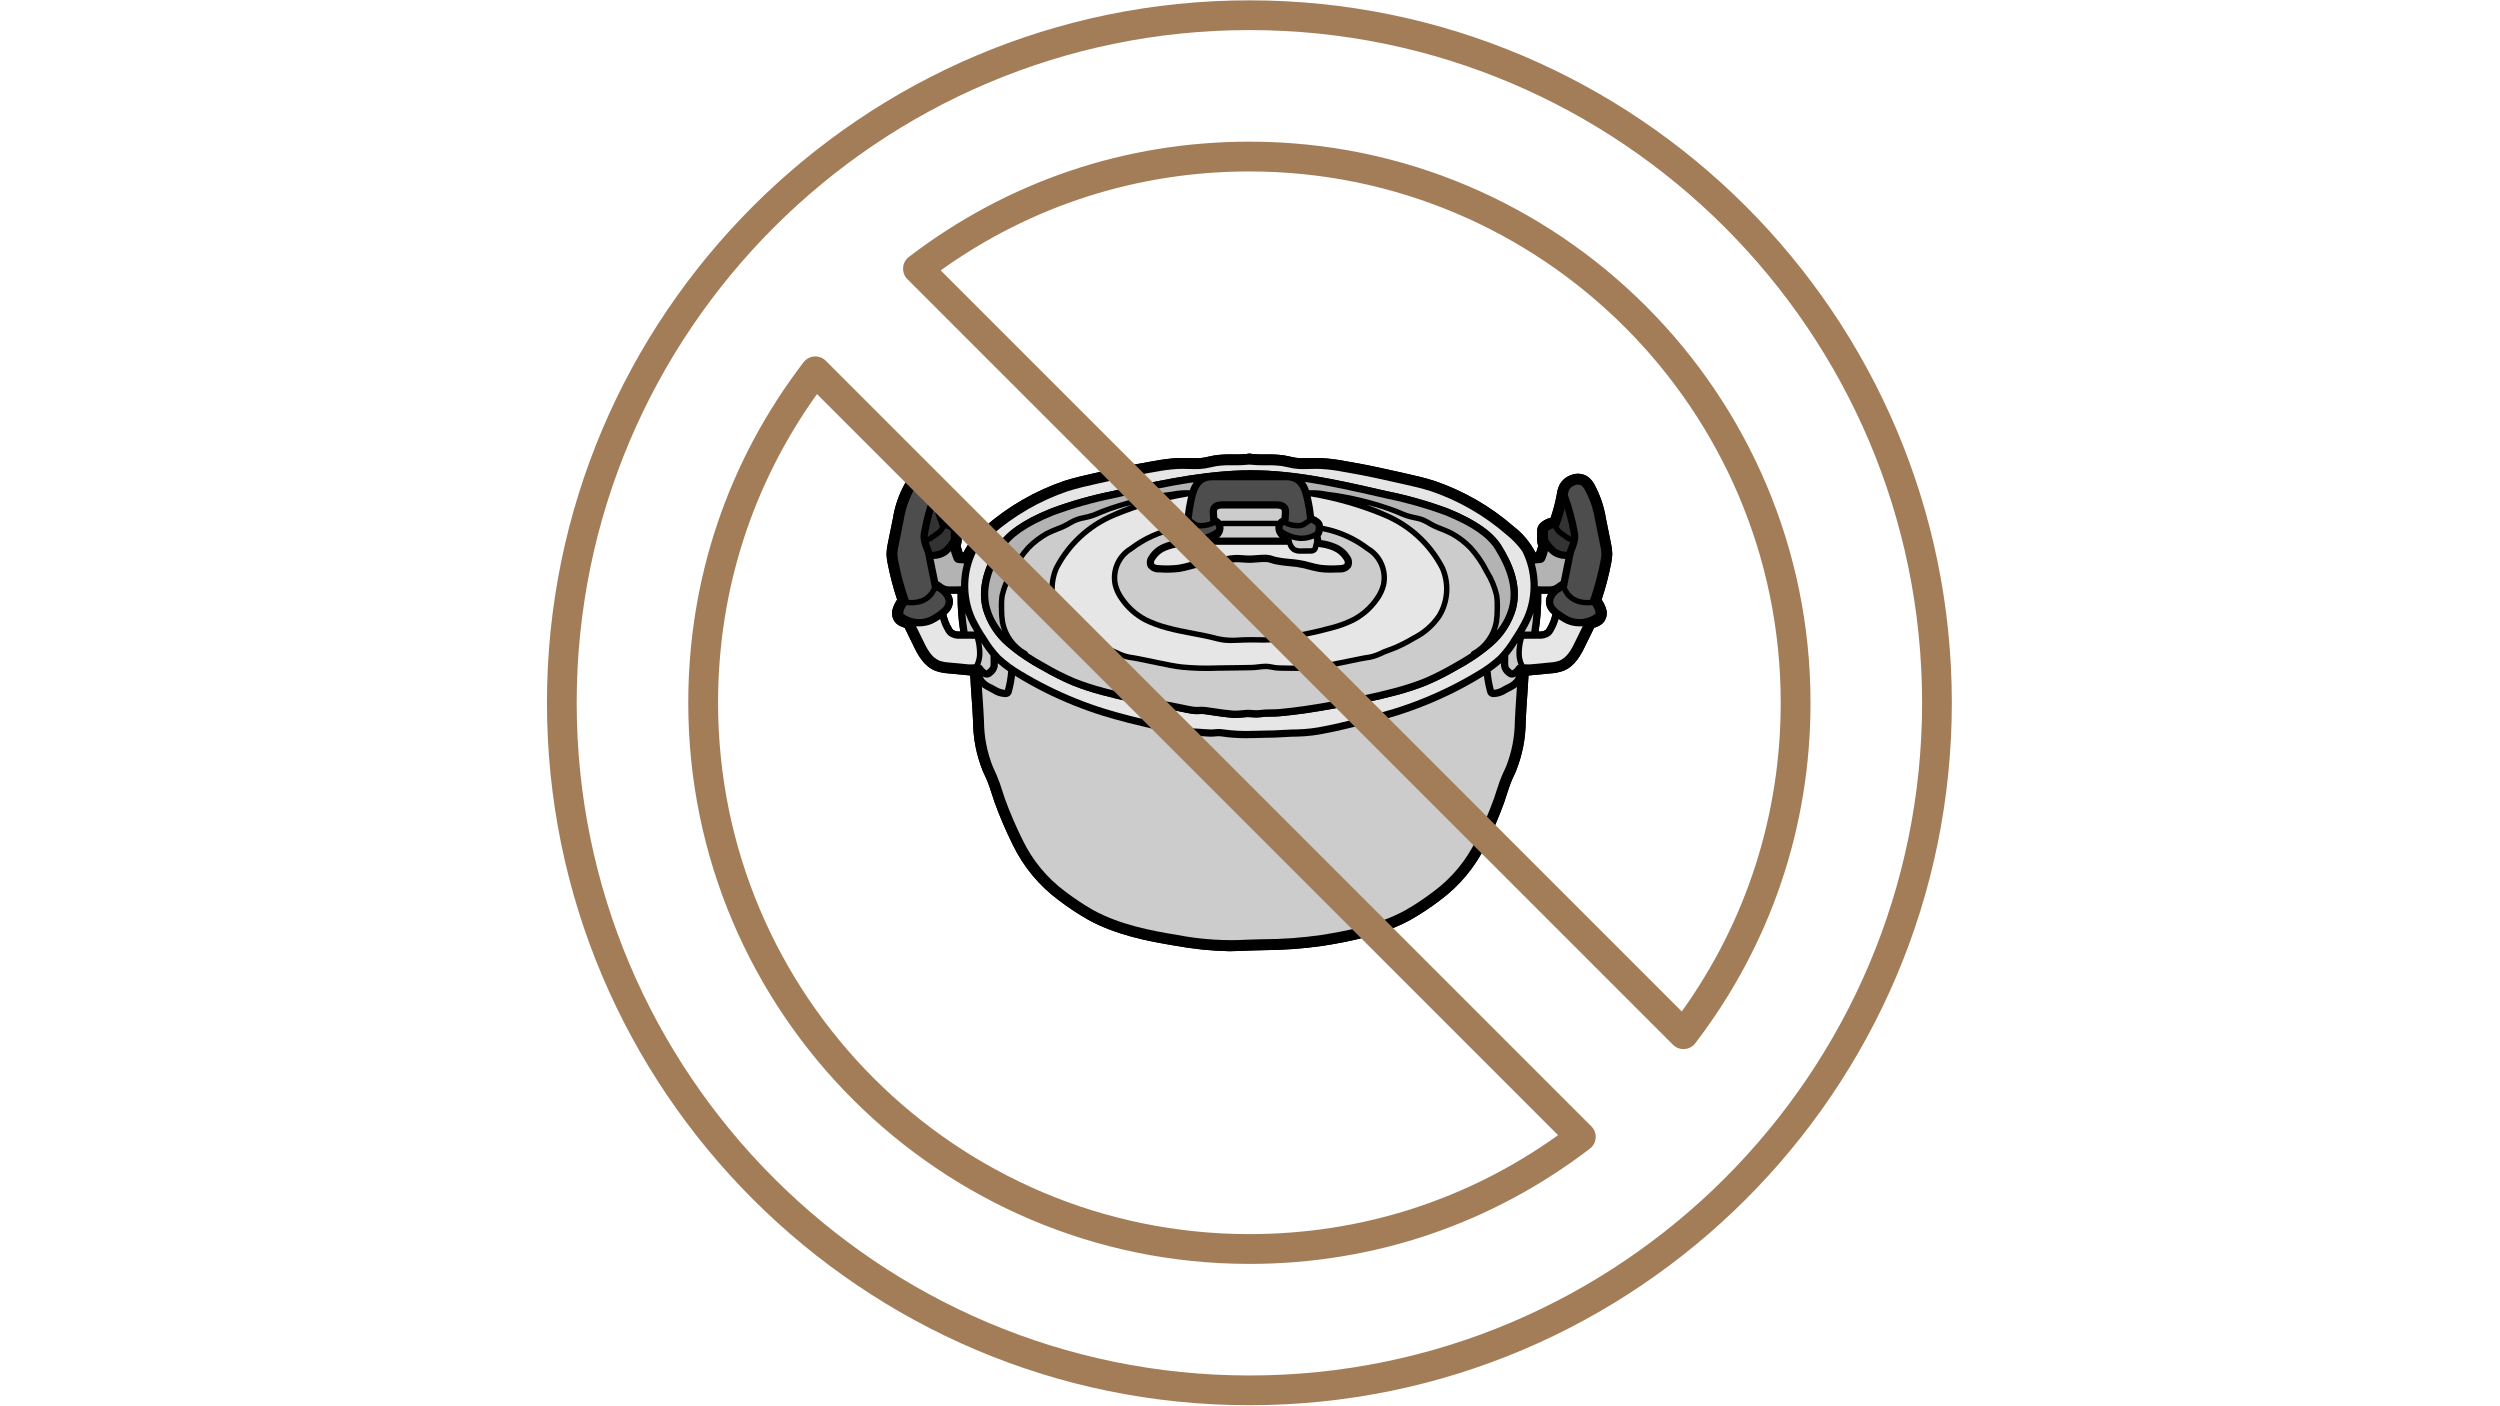 <?xml version="1.0" encoding="UTF-8"?> <svg xmlns="http://www.w3.org/2000/svg" xmlns:xlink="http://www.w3.org/1999/xlink" width="1366" zoomAndPan="magnify" viewBox="0 0 1024.5 576" height="768" preserveAspectRatio="xMidYMid meet" version="1.2"><defs><clipPath id="2ebc07e3d6"><path d="M 363.203 185.891 L 660.809 185.891 L 660.809 389.789 L 363.203 389.789 Z M 363.203 185.891 "></path></clipPath><clipPath id="12e7b79548"><path d="M 224.141 0.141 L 799.859 0.141 L 799.859 575.859 L 224.141 575.859 Z M 224.141 0.141 "></path></clipPath></defs><g id="b93bd92202"><g clip-rule="nonzero" clip-path="url(#2ebc07e3d6)"><path style=" stroke:none;fill-rule:nonzero;fill:#000000;fill-opacity:1;" d="M 658.098 212.461 C 657.301 207.449 655.676 202.719 653.227 198.27 C 652.477 196.922 651.449 195.84 650.145 195.016 C 649.164 194.492 648.125 194.203 647.016 194.145 C 645.91 194.086 644.844 194.262 643.812 194.672 C 642.809 195.023 641.895 195.539 641.082 196.227 C 640.27 196.914 639.605 197.723 639.094 198.656 C 638.527 199.855 638.152 201.109 637.973 202.422 L 637.945 202.668 C 637.348 205.898 636.512 209.066 635.441 212.172 C 634.203 212.484 633.059 213.012 632.016 213.746 C 631.25 214.254 630.668 214.922 630.281 215.758 C 629.977 216.512 629.855 217.293 629.91 218.105 L 629.922 221.137 C 629.883 222.008 630.027 222.848 630.355 223.652 C 630.297 223.844 630.25 224.039 630.191 224.23 C 629.984 224.945 629.758 225.688 629.52 226.391 C 629.418 226.406 629.312 226.418 629.207 226.418 C 627.004 222.188 624.012 218.621 620.227 215.711 C 615.488 211.594 610.402 207.969 604.961 204.836 C 599.52 201.703 593.828 199.121 587.887 197.09 C 583.762 195.766 579.531 194.816 575.418 193.895 C 568.508 192.332 560.656 190.562 552.941 189.254 L 551.203 188.957 C 547.992 188.324 544.75 187.914 541.48 187.719 C 539.898 187.66 538.32 187.703 536.801 187.734 C 535.344 187.766 533.957 187.793 532.555 187.766 C 531.254 187.672 529.973 187.457 528.711 187.125 C 527.922 186.949 527.133 186.766 526.328 186.633 C 523.797 186.277 521.254 186.141 518.699 186.211 C 516.801 186.262 514.91 186.195 513.023 186.016 C 512.695 185.898 512.355 185.855 512.008 185.891 C 511.66 185.859 511.32 185.902 510.992 186.023 C 509.105 186.199 507.215 186.266 505.32 186.215 C 502.762 186.141 500.215 186.281 497.68 186.633 C 496.871 186.766 496.086 186.945 495.277 187.125 C 494.023 187.461 492.746 187.672 491.449 187.766 C 490.051 187.793 488.664 187.766 487.191 187.734 C 485.672 187.703 484.109 187.66 482.527 187.719 C 479.258 187.914 476.016 188.324 472.801 188.957 L 471.066 189.254 C 463.336 190.562 455.5 192.332 448.574 193.895 C 444.477 194.816 440.23 195.766 436.105 197.09 C 430.164 199.125 424.473 201.707 419.031 204.84 C 413.594 207.973 408.504 211.594 403.766 215.711 C 399.988 218.625 397 222.191 394.797 226.418 C 394.688 226.418 394.578 226.406 394.473 226.391 C 394.223 225.688 394.023 224.945 393.816 224.215 C 393.75 224.031 393.695 223.844 393.652 223.652 C 393.973 222.844 394.117 222.008 394.086 221.137 L 394.098 218.105 C 394.145 217.293 394.016 216.512 393.711 215.758 C 393.332 214.922 392.762 214.25 391.996 213.746 C 390.953 213.016 389.809 212.488 388.57 212.172 C 387.484 209.07 386.652 205.902 386.07 202.668 L 386.023 202.422 C 385.852 201.109 385.484 199.855 384.922 198.656 C 384.406 197.723 383.738 196.914 382.922 196.227 C 382.105 195.539 381.195 195.023 380.184 194.672 C 379.156 194.266 378.086 194.09 376.98 194.148 C 375.875 194.211 374.832 194.496 373.855 195.016 C 372.559 195.84 371.535 196.922 370.785 198.262 C 368.332 202.707 366.707 207.438 365.914 212.449 C 365.199 215.824 364.531 219.215 363.848 222.598 C 363.512 224.055 363.328 225.535 363.293 227.031 C 363.32 228.316 363.473 229.586 363.758 230.84 C 364.73 235.887 366.027 240.848 367.645 245.727 C 366.82 246.953 366.199 248.27 365.773 249.684 C 365.484 250.688 365.465 251.699 365.715 252.715 C 365.965 253.73 366.449 254.617 367.172 255.375 C 368.043 256.164 369.039 256.73 370.168 257.066 L 370.746 257.277 C 371.207 258.242 371.699 259.227 372.176 260.207 C 372.789 261.441 373.414 262.68 373.977 263.895 C 376.109 268.43 378.598 273.027 383.336 274.898 C 385.078 275.508 386.867 275.859 388.711 275.957 L 397.605 276.816 C 397.738 279.746 397.945 282.797 398.152 285.77 C 398.402 289.059 398.633 292.453 398.75 295.633 C 398.797 302.672 400.133 309.457 402.758 315.992 C 403.004 316.586 403.281 317.18 403.562 317.762 C 403.844 318.344 404.082 318.902 404.34 319.473 C 405.215 321.508 405.887 323.59 406.602 325.805 C 406.914 326.797 407.227 327.754 407.555 328.719 C 409.711 334.652 412.191 340.449 414.992 346.105 C 417.168 350.621 419.855 354.809 423.051 358.668 C 426.25 362.527 429.863 365.949 433.891 368.934 C 437.734 371.863 441.754 374.527 445.949 376.922 C 457.391 383.211 470.469 385.727 481.82 387.586 C 489.078 388.918 496.398 389.66 503.777 389.812 C 504.969 389.812 506.176 389.781 507.367 389.723 C 510.762 389.559 514.176 389.477 517.465 389.395 C 525.75 389.363 533.992 388.762 542.191 387.594 C 553.543 385.734 566.621 383.223 578.047 376.93 C 582.246 374.543 586.262 371.883 590.098 368.945 C 594.129 365.965 597.746 362.543 600.941 358.684 C 604.141 354.82 606.828 350.633 609.004 346.117 C 611.805 340.461 614.285 334.668 616.438 328.734 C 616.766 327.766 617.078 326.801 617.391 325.816 C 618.105 323.602 618.773 321.52 619.656 319.484 C 619.902 318.918 620.152 318.352 620.43 317.789 C 620.707 317.223 620.98 316.598 621.234 316.004 C 623.852 309.469 625.188 302.684 625.238 295.645 C 625.359 292.477 625.598 289.07 625.82 285.781 C 626.031 282.812 626.238 279.758 626.371 276.828 L 635.281 275.969 C 637.121 275.871 638.914 275.516 640.66 274.914 C 645.395 273.039 647.867 268.445 649.996 263.906 C 650.578 262.688 651.191 261.469 651.801 260.25 C 652.297 259.258 652.77 258.27 653.246 257.277 L 653.809 257.07 C 654.941 256.734 655.945 256.168 656.82 255.375 C 657.539 254.617 658.027 253.73 658.277 252.715 C 658.527 251.699 658.508 250.691 658.219 249.684 C 657.797 248.27 657.172 246.949 656.344 245.727 C 657.969 240.848 659.27 235.887 660.246 230.84 C 660.523 229.586 660.68 228.316 660.719 227.031 C 660.68 225.543 660.492 224.07 660.156 222.617 C 659.48 219.227 658.812 215.832 658.098 212.461 Z M 389.586 243.406 C 389.57 243.363 389.527 243.332 389.512 243.289 L 390.582 243.289 C 391.195 243.289 391.805 243.289 392.418 243.273 C 392.34 248.469 392.699 253.633 393.5 258.77 C 392.492 258.891 391.551 258.699 390.672 258.188 C 390.41 257.93 390.199 257.637 390.031 257.312 C 389.004 255.578 388.273 253.73 387.844 251.766 C 388.211 251.434 388.559 251.082 388.883 250.707 C 389.422 250.102 389.832 249.418 390.109 248.66 C 390.391 247.902 390.523 247.117 390.508 246.305 C 390.426 245.27 390.121 244.301 389.586 243.406 Z M 634.504 243.297 C 634.473 243.344 634.441 243.371 634.414 243.418 C 633.883 244.312 633.582 245.277 633.504 246.316 C 633.488 247.125 633.621 247.91 633.902 248.672 C 634.184 249.43 634.59 250.113 635.129 250.723 C 635.449 251.102 635.797 251.453 636.172 251.777 C 635.742 253.746 635.012 255.594 633.98 257.324 C 633.809 257.648 633.598 257.941 633.34 258.203 C 632.461 258.711 631.52 258.902 630.512 258.781 C 631.312 253.645 631.676 248.48 631.598 243.285 C 632.207 243.301 632.82 243.301 633.43 243.301 L 634.504 243.301 Z M 634.504 243.297 "></path><path style=" stroke:none;fill-rule:nonzero;fill:#000000;fill-opacity:1;" d="M 660.719 227.031 C 660.684 228.316 660.531 229.586 660.258 230.84 C 659.285 235.887 657.984 240.852 656.355 245.727 C 657.184 246.949 657.809 248.27 658.23 249.688 C 658.52 250.691 658.539 251.703 658.289 252.719 C 658.039 253.734 657.555 254.621 656.832 255.379 C 655.957 256.172 654.953 256.738 653.82 257.074 L 653.258 257.281 C 652.781 258.27 652.301 259.246 651.812 260.25 C 651.203 261.469 650.59 262.691 650.012 263.91 C 647.879 268.445 645.406 273.043 640.672 274.914 C 638.93 275.52 637.137 275.871 635.293 275.973 L 626.383 276.832 C 626.25 279.762 626.043 282.824 625.836 285.785 C 625.609 289.074 625.371 292.465 625.25 295.645 C 625.199 302.684 623.863 309.473 621.246 316.008 C 621 316.602 620.707 317.195 620.441 317.789 C 620.172 318.387 619.906 318.918 619.668 319.484 C 618.789 321.523 618.117 323.605 617.402 325.82 C 617.09 326.809 616.777 327.77 616.449 328.734 C 614.297 334.668 611.82 340.465 609.016 346.121 C 606.84 350.637 604.152 354.824 600.957 358.684 C 597.758 362.547 594.145 365.969 590.109 368.949 C 586.273 371.883 582.25 374.539 578.047 376.922 C 566.621 383.211 553.543 385.727 542.191 387.586 C 533.992 388.754 525.75 389.352 517.465 389.383 C 514.176 389.457 510.762 389.551 507.367 389.711 C 506.176 389.773 504.969 389.801 503.777 389.801 C 496.398 389.652 489.078 388.91 481.82 387.574 C 470.469 385.715 457.391 383.203 445.949 376.91 C 441.758 374.516 437.738 371.855 433.898 368.926 C 429.871 365.941 426.254 362.52 423.059 358.66 C 419.863 354.801 417.176 350.613 415 346.098 C 412.199 340.441 409.719 334.645 407.562 328.715 C 407.234 327.746 406.922 326.781 406.609 325.797 C 405.895 323.582 405.223 321.5 404.344 319.465 C 404.098 318.898 403.852 318.332 403.57 317.754 C 403.289 317.176 403.02 316.578 402.766 315.984 C 400.141 309.449 398.805 302.664 398.758 295.625 C 398.641 292.457 398.402 289.051 398.16 285.762 C 397.953 282.793 397.746 279.738 397.609 276.809 L 388.723 275.961 C 386.879 275.863 385.086 275.512 383.344 274.906 C 378.605 273.031 376.121 268.438 373.988 263.902 C 373.422 262.68 372.797 261.445 372.188 260.211 C 371.711 259.223 371.219 258.25 370.758 257.281 L 370.176 257.074 C 369.051 256.734 368.051 256.168 367.184 255.379 C 366.457 254.621 365.969 253.734 365.719 252.719 C 365.465 251.699 365.484 250.688 365.773 249.684 C 366.195 248.27 366.816 246.949 367.633 245.723 C 366.016 240.844 364.723 235.883 363.746 230.836 C 363.469 229.582 363.316 228.316 363.293 227.031 C 363.328 225.543 363.512 224.07 363.848 222.617 C 364.531 219.227 365.199 215.836 365.914 212.469 C 366.703 207.449 368.328 202.711 370.785 198.262 C 371.535 196.918 372.559 195.832 373.855 195.004 C 374.832 194.488 375.875 194.199 376.98 194.141 C 378.086 194.082 379.156 194.254 380.184 194.664 C 381.195 195.012 382.105 195.531 382.922 196.219 C 383.738 196.906 384.406 197.715 384.922 198.648 C 385.484 199.844 385.852 201.102 386.023 202.41 L 386.07 202.66 C 386.652 205.891 387.484 209.059 388.57 212.16 C 389.809 212.48 390.953 213.004 391.996 213.738 C 392.762 214.242 393.332 214.91 393.711 215.746 C 394.016 216.5 394.145 217.281 394.098 218.094 L 394.086 221.129 C 394.117 221.996 393.973 222.836 393.652 223.641 C 393.695 223.832 393.75 224.023 393.816 224.207 C 394.023 224.949 394.234 225.691 394.473 226.379 C 394.578 226.398 394.688 226.406 394.797 226.41 C 397 222.184 399.992 218.613 403.766 215.703 C 408.504 211.586 413.594 207.961 419.031 204.828 C 424.473 201.695 430.164 199.113 436.105 197.082 C 440.23 195.758 444.477 194.809 448.574 193.883 C 455.512 192.324 463.336 190.555 471.066 189.246 L 472.801 188.945 C 476.016 188.316 479.258 187.902 482.527 187.711 C 484.109 187.652 485.672 187.695 487.191 187.727 C 488.664 187.754 490.051 187.785 491.449 187.754 C 492.746 187.664 494.023 187.449 495.277 187.117 C 496.086 186.938 496.871 186.758 497.68 186.621 C 500.211 186.273 502.758 186.137 505.312 186.211 C 507.211 186.258 509.102 186.195 510.988 186.016 C 511.316 185.898 511.656 185.855 512.008 185.891 C 512.359 185.855 512.703 185.902 513.035 186.023 C 514.922 186.199 516.816 186.266 518.711 186.215 C 521.27 186.141 523.816 186.281 526.352 186.633 C 527.156 186.766 527.945 186.945 528.734 187.125 C 529.996 187.457 531.277 187.672 532.578 187.766 C 533.98 187.793 535.363 187.766 536.824 187.734 C 538.344 187.703 539.922 187.66 541.5 187.719 C 544.77 187.914 548.012 188.324 551.227 188.957 L 552.961 189.254 C 560.68 190.562 568.531 192.332 575.441 193.895 C 579.551 194.816 583.781 195.766 587.91 197.09 C 593.852 199.121 599.543 201.703 604.984 204.836 C 610.426 207.969 615.512 211.594 620.246 215.711 C 624.031 218.621 627.027 222.188 629.23 226.418 C 629.336 226.418 629.438 226.406 629.543 226.391 C 629.789 225.688 630.004 224.945 630.215 224.23 C 630.273 224.039 630.316 223.844 630.379 223.652 C 630.051 222.848 629.906 222.008 629.945 221.137 L 629.93 218.105 C 629.879 217.293 630.004 216.512 630.305 215.758 C 630.691 214.922 631.27 214.254 632.039 213.746 C 633.082 213.012 634.223 212.484 635.465 212.172 C 636.535 209.066 637.371 205.898 637.965 202.668 L 637.996 202.422 C 638.176 201.109 638.547 199.855 639.113 198.656 C 639.629 197.723 640.289 196.914 641.105 196.227 C 641.918 195.539 642.828 195.023 643.836 194.672 C 644.863 194.262 645.934 194.086 647.039 194.145 C 648.145 194.203 649.188 194.492 650.168 195.016 C 651.473 195.84 652.5 196.922 653.25 198.27 C 655.699 202.719 657.324 207.449 658.121 212.461 C 658.836 215.836 659.504 219.227 660.176 222.605 C 660.508 224.062 660.688 225.539 660.719 227.031 Z M 655.863 230.004 C 656.09 229.023 656.219 228.035 656.25 227.031 C 656.207 225.836 656.051 224.656 655.773 223.492 C 655.102 220.117 654.434 216.758 653.719 213.379 C 653.023 208.879 651.59 204.625 649.414 200.621 C 649.051 199.93 648.555 199.352 647.926 198.891 C 647.062 198.508 646.199 198.5 645.336 198.875 C 644.336 199.199 643.574 199.82 643.055 200.734 C 642.773 201.383 642.578 202.055 642.477 202.754 C 644.242 207.625 645.598 212.609 646.543 217.699 C 646.684 218.402 646.77 219.109 646.789 219.828 C 646.766 220.738 646.641 221.637 646.414 222.52 C 646.207 223.426 645.906 224.305 645.523 225.152 C 645.188 225.887 644.938 226.648 644.781 227.441 C 644.363 229.777 643.918 231.934 643.473 234.031 C 643.023 236.125 642.59 238.238 642.176 240.527 C 642.156 240.613 642.133 240.695 642.102 240.777 C 642.414 241.441 642.781 242.078 643.203 242.68 C 644.355 244.152 645.844 245.105 647.664 245.535 C 648.984 245.855 650.32 245.945 651.672 245.805 C 651.688 245.688 651.711 245.574 651.746 245.461 C 653.484 240.402 654.855 235.246 655.863 229.992 Z M 653.852 251.531 C 653.82 251.086 653.766 250.645 653.688 250.207 C 653.379 249.398 652.965 248.652 652.449 247.961 C 651.785 248.047 651.121 248.094 650.449 248.094 C 649.316 248.098 648.199 247.965 647.102 247.691 C 645.969 247.422 644.914 246.973 643.938 246.344 C 642.957 245.711 642.113 244.938 641.398 244.02 C 640.953 243.391 640.562 242.73 640.223 242.039 C 638.824 242.617 637.754 243.559 637 244.867 C 636.688 245.352 636.508 245.883 636.465 246.457 C 636.473 247.363 636.789 248.145 637.402 248.809 C 638.145 249.629 638.984 250.332 639.918 250.918 C 640.902 251.641 641.938 252.27 643.031 252.809 C 643.91 253.188 644.824 253.449 645.77 253.59 C 646.715 253.727 647.664 253.742 648.617 253.629 C 649.566 253.516 650.484 253.281 651.375 252.926 C 652.262 252.57 653.086 252.102 653.852 251.527 Z M 647.805 258.25 C 648.074 257.715 648.328 257.18 648.594 256.629 C 648.168 256.672 647.742 256.691 647.312 256.691 C 645.395 256.695 643.562 256.305 641.816 255.516 C 640.738 255 639.715 254.395 638.746 253.699 C 638.234 255.512 637.5 257.227 636.543 258.844 C 636.215 259.438 635.801 259.961 635.305 260.422 C 634.609 260.934 633.844 261.301 633.016 261.527 C 632.184 261.758 631.336 261.828 630.48 261.746 L 624.504 261.773 C 623.879 263.926 623.602 266.125 623.672 268.363 C 623.75 269.715 624.09 271 624.684 272.215 C 624.891 272.23 625.102 272.23 625.324 272.246 C 625.848 272.289 626.352 272.289 626.844 272.289 L 634.875 271.516 C 636.297 271.449 637.688 271.195 639.043 270.758 C 642.266 269.48 644.168 265.895 645.984 262.016 C 646.555 260.762 647.18 259.512 647.805 258.25 Z M 643.797 219.883 L 643.797 219.82 C 643.781 219.285 643.715 218.754 643.605 218.23 C 642.988 214.93 642.191 211.676 641.223 208.461 C 640.645 210.695 639.953 212.898 639.152 215.062 C 639.062 215.312 638.934 215.535 638.762 215.734 C 638.969 216.191 639.242 216.605 639.582 216.973 C 639.922 217.301 640.289 217.598 640.688 217.863 L 643.336 219.707 C 643.402 219.762 643.473 219.812 643.547 219.855 C 643.633 219.852 643.715 219.859 643.797 219.883 Z M 642.77 223.988 C 643.047 223.371 643.273 222.738 643.441 222.082 C 642.922 222.035 642.457 221.852 642.043 221.535 L 639.402 219.672 C 638.883 219.336 638.402 218.949 637.961 218.516 C 637.406 217.918 636.973 217.242 636.664 216.492 C 635.887 216.621 635.184 216.93 634.562 217.414 C 634.488 217.465 634.418 217.52 634.352 217.578 C 634.383 217.742 634.395 217.906 634.383 218.074 L 634.398 220.988 C 635.273 222.398 636.324 223.668 637.543 224.797 C 638.902 225.695 640.395 226.137 642.027 226.121 C 642.219 225.391 642.465 224.684 642.77 223.996 Z M 640.551 233.418 C 640.848 232.004 641.148 230.547 641.445 229.059 C 639.238 229.027 637.262 228.336 635.516 226.992 C 635.129 226.633 634.742 226.25 634.367 225.863 C 634.039 227.066 633.637 228.246 633.164 229.402 C 632.984 229.805 632.707 230.129 632.34 230.371 C 631.969 230.613 631.562 230.734 631.121 230.738 C 630.633 230.754 630.145 230.793 629.66 230.859 C 629.414 230.887 629.184 230.902 628.945 230.934 C 629.773 233.98 630.191 237.082 630.199 240.242 C 631.539 240.316 632.91 240.316 634.234 240.316 C 635.055 240.371 635.859 240.281 636.648 240.047 C 637.129 239.836 637.574 239.566 637.988 239.246 L 639.555 238.176 C 639.566 238.16 639.582 238.16 639.598 238.145 C 639.898 236.508 640.238 234.93 640.551 233.414 Z M 636.184 251.766 C 635.809 251.441 635.461 251.086 635.137 250.707 C 634.602 250.102 634.191 249.418 633.914 248.66 C 633.633 247.902 633.5 247.117 633.516 246.309 C 633.59 245.27 633.895 244.301 634.426 243.406 C 634.453 243.363 634.484 243.332 634.516 243.289 L 633.441 243.289 C 632.828 243.289 632.219 243.289 631.609 243.273 C 631.688 248.469 631.324 253.633 630.52 258.77 C 631.527 258.891 632.473 258.699 633.352 258.188 C 633.605 257.926 633.82 257.633 633.992 257.312 C 635.02 255.582 635.75 253.73 636.184 251.766 Z M 628.406 251.141 C 628.078 252.129 627.691 253.148 627.258 254.109 C 626.523 255.719 625.699 257.281 624.781 258.793 L 627.523 258.777 C 627.902 256.258 628.215 253.691 628.398 251.141 Z M 624.547 252.895 C 625.488 250.762 626.184 248.551 626.637 246.262 C 627.086 243.973 627.281 241.664 627.223 239.332 C 627.16 237 626.844 234.703 626.277 232.441 C 625.707 230.18 624.898 228.008 623.848 225.926 C 622.016 223.359 619.867 221.094 617.402 219.125 C 612.887 215.191 608.031 211.727 602.844 208.73 C 597.652 205.734 592.223 203.266 586.555 201.324 C 582.605 200.059 578.465 199.125 574.457 198.23 C 567.59 196.684 559.816 194.93 552.219 193.637 L 550.461 193.34 C 547.449 192.738 544.41 192.348 541.344 192.164 C 539.898 192.105 538.469 192.133 536.938 192.18 C 535.477 192.207 533.961 192.238 532.453 192.195 C 530.863 192.109 529.301 191.867 527.762 191.465 C 527.043 191.305 526.328 191.137 525.613 191.02 C 523.324 190.707 521.027 190.59 518.719 190.66 C 516.48 190.715 514.25 190.621 512.027 190.379 C 509.801 190.629 507.57 190.723 505.336 190.66 C 503.031 190.59 500.734 190.711 498.453 191.02 C 497.723 191.137 497.008 191.305 496.293 191.465 C 494.758 191.867 493.199 192.109 491.617 192.195 C 490.098 192.238 488.59 192.207 487.117 192.18 C 485.598 192.133 484.168 192.105 482.723 192.164 C 479.656 192.348 476.617 192.738 473.605 193.34 L 471.848 193.637 C 464.234 194.93 456.461 196.684 449.594 198.23 C 445.586 199.125 441.445 200.059 437.512 201.324 C 431.844 203.266 426.41 205.734 421.223 208.73 C 416.031 211.723 411.18 215.191 406.664 219.125 C 404.195 221.098 402.043 223.363 400.199 225.926 C 399.148 228.008 398.34 230.18 397.773 232.441 C 397.203 234.707 396.891 237 396.832 239.332 C 396.773 241.664 396.969 243.977 397.422 246.262 C 397.875 248.551 398.57 250.762 399.512 252.895 C 400.891 255.762 402.477 258.508 404.266 261.133 C 405.887 263.855 407.785 266.371 409.965 268.676 C 412.582 271.094 415.43 273.203 418.516 274.992 C 422.09 277.168 425.801 279.219 429.551 281.09 C 437.086 284.867 444.879 288.004 452.926 290.508 C 459.715 292.602 466.777 294.27 473.586 295.887 C 476.066 296.469 478.574 297.062 481.062 297.523 C 484.426 298.09 487.816 298.449 491.223 298.609 C 491.793 298.641 492.355 298.684 492.922 298.73 C 494.098 298.82 495.305 298.906 496.469 298.922 C 496.949 298.918 497.426 298.883 497.898 298.82 C 498.867 298.691 499.836 298.691 500.805 298.82 C 505.098 299.441 509.41 299.664 513.746 299.488 C 515.176 299.445 516.621 299.414 518.051 299.383 L 522.238 299.293 C 523.551 299.266 524.832 299.176 526.125 299.102 C 527.914 298.996 529.773 298.895 531.637 298.895 C 535.48 298.801 539.281 298.344 543.039 297.523 C 545.516 297.062 548.012 296.469 550.441 295.902 C 557.32 294.27 564.367 292.602 571.16 290.508 C 579.215 288.012 587.008 284.875 594.547 281.102 C 598.301 279.23 602.012 277.18 605.586 275.008 C 608.664 273.215 611.512 271.109 614.121 268.688 C 616.305 266.387 618.203 263.875 619.82 261.145 C 621.59 258.512 623.16 255.762 624.531 252.895 Z M 622.266 272.359 L 622.281 272.359 C 621.801 271.121 621.52 269.836 621.434 268.512 C 621.352 266.801 621.488 265.113 621.852 263.441 C 620.688 265.285 619.422 267.051 618.055 268.75 C 618.082 268.836 618.102 268.926 618.113 269.016 C 618.113 269.449 618.098 269.879 618.082 270.309 C 618.047 271.16 618.062 272.008 618.129 272.852 C 618.188 273.402 618.828 274.016 619.5 274.586 C 619.547 274.633 619.594 274.68 619.648 274.719 C 619.648 274.703 619.707 274.688 619.781 274.66 C 620.402 274.328 620.898 273.863 621.27 273.262 C 621.52 272.875 621.848 272.574 622.258 272.359 Z M 621.391 285.477 C 621.48 284.168 621.57 282.844 621.656 281.535 C 620.73 282.188 619.758 282.754 618.738 283.246 C 618.32 283.453 617.922 283.66 617.574 283.855 C 615.949 284.949 614.156 285.559 612.199 285.684 C 612.145 285.688 612.09 285.684 612.035 285.668 C 611.34 285.688 610.723 285.473 610.188 285.031 C 609.762 284.625 609.488 284.133 609.367 283.559 C 608.766 281.383 608.332 279.172 608.074 276.926 C 607.762 277.121 607.434 277.328 607.105 277.52 C 603.469 279.734 599.684 281.832 595.859 283.75 C 588.172 287.59 580.227 290.785 572.023 293.344 C 565.125 295.469 558.023 297.152 551.156 298.77 C 548.637 299.367 546.09 299.977 543.543 300.438 C 539.602 301.285 535.613 301.762 531.582 301.863 C 529.809 301.852 528.098 301.953 526.281 302.074 C 524.953 302.148 523.629 302.234 522.289 302.266 L 518.074 302.355 C 516.645 302.383 515.215 302.418 513.785 302.461 C 512.816 302.477 511.773 302.504 510.672 302.504 C 507.184 302.531 503.719 302.277 500.273 301.746 C 499.566 301.668 498.863 301.676 498.16 301.777 C 497.578 301.836 496.965 301.895 496.402 301.895 C 495.164 301.879 493.883 301.789 492.66 301.688 C 492.109 301.656 491.543 301.613 490.992 301.566 C 487.461 301.41 483.949 301.035 480.461 300.438 C 477.914 299.961 475.355 299.367 472.879 298.785 C 465.98 297.152 458.879 295.469 451.996 293.344 C 443.793 290.785 435.848 287.59 428.16 283.75 C 424.336 281.832 420.551 279.734 416.918 277.52 C 416.574 277.328 416.262 277.121 415.926 276.926 C 415.676 279.172 415.25 281.383 414.645 283.559 C 414.523 284.133 414.25 284.625 413.824 285.031 C 413.289 285.469 412.676 285.684 411.98 285.668 C 411.926 285.68 411.871 285.688 411.812 285.684 C 409.852 285.559 408.055 284.949 406.422 283.855 C 406.094 283.66 405.68 283.453 405.262 283.246 C 404.246 282.754 403.277 282.188 402.355 281.535 L 402.621 285.461 C 402.848 288.793 403.086 292.23 403.219 295.457 C 403.25 301.938 404.461 308.195 406.855 314.223 C 407.102 314.789 407.348 315.34 407.613 315.887 C 407.898 316.5 408.18 317.109 408.434 317.719 C 409.363 319.922 410.172 322.172 410.855 324.461 C 411.168 325.398 411.465 326.352 411.793 327.289 C 413.891 333.062 416.316 338.695 419.062 344.191 C 421.074 348.375 423.559 352.258 426.52 355.84 C 429.48 359.418 432.828 362.59 436.562 365.352 C 440.25 368.16 444.105 370.715 448.125 373.023 C 458.938 378.965 471.57 381.379 482.574 383.168 C 490.699 384.723 498.898 385.418 507.168 385.254 C 510.625 385.074 514.062 385.008 517.371 384.91 C 525.453 384.898 533.492 384.32 541.488 383.176 C 552.48 381.379 565.113 378.953 575.93 373.031 C 579.941 370.723 583.789 368.168 587.473 365.359 C 591.211 362.598 594.559 359.426 597.523 355.848 C 600.484 352.266 602.977 348.383 604.988 344.199 C 607.719 338.695 610.137 333.059 612.246 327.289 C 612.555 326.352 612.867 325.402 613.168 324.465 C 613.883 322.238 614.625 319.945 615.582 317.73 C 615.848 317.117 616.129 316.508 616.402 315.914 C 616.672 315.316 616.922 314.801 617.176 314.23 C 619.559 308.203 620.77 301.949 620.809 295.465 C 620.918 292.23 621.156 288.793 621.379 285.477 Z M 620.645 278.367 L 621.332 277.18 C 621.199 277.262 621.059 277.336 620.918 277.402 C 620.488 277.578 620.039 277.672 619.574 277.684 C 619.203 277.688 618.844 277.613 618.504 277.461 C 618.152 277.301 617.832 277.094 617.547 276.836 C 616.93 276.398 616.414 275.863 616.004 275.227 C 615.594 274.594 615.312 273.902 615.168 273.164 C 615.113 272.707 615.086 272.254 615.094 271.793 C 613.75 272.977 612.34 274.07 610.859 275.082 C 610.875 275.125 610.891 275.156 610.906 275.199 C 611.105 277.738 611.539 280.238 612.219 282.695 C 613.625 282.547 614.914 282.074 616.09 281.281 C 616.477 281.059 616.922 280.836 617.383 280.598 C 618.629 280.09 619.711 279.344 620.633 278.367 Z M 413.113 275.203 C 413.113 275.156 413.141 275.129 413.141 275.098 C 411.672 274.082 410.266 272.98 408.93 271.797 C 408.914 272.258 408.898 272.719 408.855 273.164 C 408.703 273.906 408.422 274.594 408.012 275.227 C 407.598 275.859 407.086 276.398 406.469 276.836 C 406.184 277.098 405.867 277.305 405.516 277.465 C 405.176 277.613 404.816 277.688 404.445 277.688 C 403.98 277.676 403.531 277.582 403.105 277.402 C 402.961 277.34 402.82 277.266 402.684 277.18 L 403.371 278.367 C 404.289 279.348 405.371 280.09 406.617 280.598 C 407.094 280.844 407.543 281.055 407.914 281.277 C 409.094 282.074 410.387 282.551 411.801 282.707 C 412.477 280.246 412.914 277.746 413.113 275.203 Z M 405.891 272.852 C 405.961 272.008 405.969 271.156 405.918 270.309 C 405.918 269.879 405.906 269.449 405.906 269.016 C 405.914 268.926 405.926 268.836 405.949 268.75 C 404.582 267.051 403.324 265.281 402.164 263.441 C 402.52 265.113 402.656 266.805 402.582 268.512 C 402.496 269.836 402.215 271.121 401.734 272.359 C 402.152 272.566 402.488 272.867 402.746 273.254 C 403.121 273.848 403.617 274.312 404.23 274.652 C 404.297 274.684 404.367 274.703 404.441 274.711 C 404.398 274.695 404.457 274.637 404.516 274.578 C 405.18 274.016 405.836 273.402 405.898 272.852 Z M 400.348 268.363 C 400.41 266.121 400.133 263.926 399.512 261.773 L 393.531 261.742 C 392.672 261.824 391.828 261.754 390.996 261.523 C 390.164 261.297 389.402 260.93 388.707 260.422 C 388.215 259.957 387.801 259.43 387.465 258.844 C 386.504 257.227 385.77 255.512 385.262 253.699 C 384.293 254.391 383.27 254.996 382.195 255.512 C 380.441 256.301 378.605 256.691 376.684 256.688 C 376.258 256.691 375.836 256.668 375.414 256.629 C 375.664 257.164 375.926 257.699 376.191 258.234 C 376.816 259.5 377.441 260.762 378.039 262.012 C 379.855 265.891 381.758 269.477 384.977 270.754 C 386.332 271.195 387.723 271.449 389.148 271.516 L 397.176 272.285 C 397.672 272.285 398.168 272.285 398.695 272.242 C 398.906 272.227 399.113 272.227 399.32 272.211 C 399.934 271 400.277 269.715 400.355 268.363 Z M 396.508 258.781 L 399.246 258.797 C 398.324 257.289 397.5 255.727 396.77 254.113 C 396.332 253.145 395.945 252.152 395.609 251.145 C 395.797 253.691 396.094 256.258 396.508 258.781 Z M 395.066 230.926 C 394.816 230.895 394.59 230.879 394.352 230.852 C 393.867 230.785 393.379 230.746 392.891 230.73 C 392.449 230.73 392.043 230.609 391.672 230.367 C 391.301 230.121 391.027 229.797 390.852 229.395 C 390.367 228.242 389.965 227.062 389.645 225.855 C 389.27 226.242 388.883 226.625 388.484 226.984 C 386.742 228.332 384.773 229.023 382.57 229.051 C 382.867 230.555 383.164 232.012 383.465 233.426 C 383.777 234.941 384.102 236.516 384.414 238.137 C 384.43 238.152 384.445 238.152 384.461 238.168 L 386.023 239.238 C 386.438 239.562 386.883 239.832 387.363 240.043 C 388.148 240.273 388.949 240.363 389.766 240.309 C 391.105 240.309 392.477 240.309 393.816 240.234 C 393.816 237.074 394.23 233.973 395.066 230.926 Z M 393.5 258.762 C 392.699 253.629 392.34 248.465 392.418 243.27 C 391.797 243.297 391.195 243.297 390.582 243.297 L 389.512 243.297 C 389.527 243.344 389.57 243.371 389.586 243.418 C 390.121 244.312 390.426 245.277 390.508 246.316 C 390.523 247.125 390.391 247.91 390.109 248.672 C 389.832 249.43 389.422 250.113 388.883 250.723 C 388.559 251.094 388.211 251.449 387.844 251.777 C 388.273 253.742 389.004 255.594 390.031 257.324 C 390.199 257.652 390.41 257.941 390.672 258.203 C 391.551 258.707 392.496 258.895 393.5 258.77 Z M 389.629 218.078 C 389.629 217.93 389.629 217.664 389.617 217.531 C 389.602 217.531 389.543 217.473 389.453 217.41 C 388.828 216.934 388.125 216.625 387.352 216.488 C 387.031 217.242 386.598 217.914 386.039 218.512 C 385.605 218.953 385.129 219.34 384.609 219.672 L 381.961 221.531 C 381.551 221.852 381.09 222.035 380.574 222.082 C 380.742 222.734 380.965 223.367 381.242 223.984 C 381.547 224.68 381.797 225.395 381.988 226.125 C 383.617 226.141 385.109 225.699 386.469 224.805 C 387.688 223.676 388.738 222.406 389.613 220.996 Z M 386.59 248.805 C 387.199 248.141 387.512 247.355 387.527 246.457 C 387.469 245.883 387.293 245.355 386.992 244.863 C 386.238 243.559 385.164 242.617 383.77 242.039 C 383.43 242.73 383.039 243.391 382.594 244.02 C 381.879 244.934 381.031 245.707 380.055 246.336 C 379.078 246.965 378.023 247.418 376.895 247.691 C 375.789 247.965 374.664 248.098 373.527 248.09 C 372.863 248.09 372.203 248.047 371.543 247.957 C 371.027 248.648 370.613 249.398 370.305 250.203 C 370.234 250.645 370.184 251.086 370.156 251.527 C 370.918 252.102 371.742 252.566 372.629 252.922 C 373.516 253.277 374.434 253.512 375.383 253.621 C 376.332 253.734 377.277 253.723 378.223 253.582 C 379.168 253.445 380.078 253.184 380.957 252.805 C 382.047 252.27 383.078 251.641 384.055 250.918 C 384.996 250.328 385.844 249.625 386.59 248.805 Z M 385.25 215.715 C 385.082 215.523 384.953 215.305 384.863 215.062 C 384.062 212.895 383.371 210.695 382.793 208.457 C 381.812 211.676 381.02 214.938 380.41 218.242 C 380.293 218.762 380.223 219.289 380.199 219.82 C 380.199 219.836 380.215 219.867 380.215 219.883 C 380.297 219.855 380.379 219.848 380.461 219.852 C 380.543 219.809 380.617 219.758 380.684 219.699 L 383.324 217.855 C 383.727 217.598 384.098 217.301 384.438 216.965 C 384.777 216.594 385.047 216.176 385.25 215.715 Z M 381.914 240.773 C 381.883 240.691 381.859 240.609 381.84 240.527 C 381.422 238.254 380.977 236.109 380.543 234.043 C 380.113 231.977 379.648 229.773 379.234 227.441 C 379.086 226.645 378.836 225.883 378.488 225.148 C 378.117 224.297 377.824 223.418 377.609 222.512 C 377.133 220.918 377.086 219.312 377.477 217.695 C 378.406 212.598 379.762 207.613 381.539 202.746 C 381.438 202.047 381.242 201.375 380.961 200.727 C 380.434 199.816 379.668 199.195 378.664 198.867 C 378.223 198.691 377.762 198.602 377.281 198.598 C 376.859 198.59 376.465 198.688 376.09 198.883 C 375.461 199.348 374.957 199.926 374.586 200.613 C 372.426 204.617 370.992 208.863 370.281 213.355 C 369.578 216.73 368.91 220.094 368.238 223.469 C 367.957 224.633 367.801 225.812 367.762 227.008 C 367.797 228.008 367.918 229 368.133 229.977 C 369.148 235.23 370.531 240.387 372.277 245.445 C 372.312 245.555 372.332 245.672 372.336 245.785 C 373.688 245.93 375.023 245.844 376.344 245.523 C 378.168 245.098 379.656 244.148 380.805 242.668 C 381.227 242.066 381.598 241.434 381.914 240.773 Z M 381.914 240.773 "></path></g><path style=" stroke:none;fill-rule:nonzero;fill:#4d4d4d;fill-opacity:1;" d="M 656.258 227.02 C 656.227 228.02 656.098 229.012 655.871 229.988 C 654.859 235.242 653.484 240.395 651.746 245.457 C 651.711 245.566 651.688 245.68 651.672 245.797 C 650.32 245.938 648.984 245.852 647.664 245.531 C 645.844 245.098 644.355 244.145 643.203 242.676 C 642.781 242.07 642.414 241.434 642.102 240.77 C 642.133 240.688 642.156 240.605 642.176 240.52 C 642.59 238.23 643.039 236.09 643.473 234.023 C 643.906 231.957 644.363 229.77 644.781 227.438 C 644.938 226.645 645.188 225.879 645.523 225.145 C 645.906 224.297 646.207 223.418 646.414 222.512 C 646.641 221.629 646.766 220.73 646.789 219.82 C 646.77 219.105 646.684 218.395 646.543 217.695 C 645.598 212.602 644.242 207.617 642.477 202.746 C 642.578 202.047 642.773 201.375 643.055 200.727 C 643.574 199.812 644.336 199.191 645.336 198.867 C 646.199 198.496 647.062 198.5 647.926 198.883 C 648.555 199.344 649.051 199.922 649.414 200.613 C 651.59 204.617 653.023 208.871 653.719 213.375 C 654.434 216.75 655.102 220.113 655.773 223.488 C 656.051 224.648 656.211 225.824 656.258 227.02 Z M 656.258 227.02 "></path><path style=" stroke:none;fill-rule:nonzero;fill:#4d4d4d;fill-opacity:1;" d="M 653.688 250.203 C 653.766 250.641 653.82 251.082 653.852 251.527 C 653.09 252.102 652.262 252.566 651.379 252.922 C 650.492 253.277 649.574 253.508 648.625 253.621 C 647.676 253.734 646.73 253.719 645.785 253.582 C 644.84 253.441 643.93 253.184 643.051 252.805 C 641.961 252.266 640.922 251.637 639.941 250.918 C 639.004 250.328 638.164 249.625 637.422 248.805 C 636.809 248.145 636.492 247.359 636.484 246.457 C 636.527 245.879 636.707 245.348 637.02 244.863 C 637.773 243.555 638.848 242.613 640.242 242.039 C 640.582 242.73 640.977 243.387 641.418 244.02 C 642.133 244.938 642.977 245.711 643.957 246.34 C 644.934 246.969 645.988 247.418 647.121 247.691 C 648.219 247.961 649.336 248.098 650.473 248.09 C 651.141 248.09 651.805 248.047 652.469 247.957 C 652.98 248.648 653.387 249.398 653.688 250.203 Z M 653.688 250.203 "></path><path style=" stroke:none;fill-rule:nonzero;fill:#e6e6e6;fill-opacity:1;" d="M 648.594 256.629 C 648.328 257.176 648.074 257.715 647.805 258.25 C 647.18 259.512 646.566 260.762 645.973 262.012 C 644.156 265.891 642.254 269.477 639.031 270.754 C 637.676 271.195 636.285 271.445 634.859 271.516 L 626.832 272.285 C 626.336 272.285 625.84 272.285 625.312 272.242 C 625.09 272.227 624.879 272.227 624.672 272.211 C 624.078 270.996 623.738 269.715 623.656 268.363 C 623.59 266.121 623.867 263.926 624.492 261.773 L 630.465 261.742 C 631.324 261.824 632.168 261.754 633 261.527 C 633.832 261.297 634.598 260.93 635.293 260.422 C 635.789 259.961 636.203 259.434 636.531 258.844 C 637.488 257.223 638.223 255.508 638.734 253.699 C 639.703 254.395 640.727 254.996 641.805 255.512 C 643.551 256.301 645.383 256.691 647.301 256.688 C 647.734 256.691 648.164 256.672 648.594 256.629 Z M 648.594 256.629 "></path><path style=" stroke:none;fill-rule:nonzero;fill:#333333;fill-opacity:1;" d="M 643.797 219.82 L 643.797 219.883 C 643.719 219.855 643.637 219.848 643.551 219.852 C 643.477 219.805 643.406 219.754 643.34 219.699 L 640.691 217.855 C 640.297 217.594 639.926 217.297 639.586 216.965 C 639.246 216.598 638.973 216.188 638.766 215.73 C 638.938 215.531 639.07 215.305 639.156 215.059 C 639.957 212.895 640.648 210.691 641.227 208.457 C 642.199 211.668 642.992 214.926 643.609 218.227 C 643.719 218.75 643.781 219.281 643.797 219.82 Z M 643.797 219.82 "></path><path style=" stroke:none;fill-rule:nonzero;fill:#333333;fill-opacity:1;" d="M 643.441 222.082 C 643.273 222.734 643.047 223.367 642.77 223.984 C 642.465 224.68 642.219 225.395 642.027 226.125 C 640.395 226.145 638.902 225.703 637.543 224.805 C 636.324 223.676 635.273 222.406 634.398 220.996 L 634.383 218.078 C 634.395 217.914 634.383 217.75 634.352 217.586 C 634.418 217.527 634.488 217.473 634.562 217.422 C 635.184 216.938 635.887 216.629 636.664 216.5 C 636.973 217.25 637.406 217.926 637.961 218.523 C 638.402 218.957 638.883 219.344 639.402 219.68 L 642.043 221.543 C 642.457 221.855 642.922 222.035 643.441 222.082 Z M 643.441 222.082 "></path><path style=" stroke:none;fill-rule:nonzero;fill:#b3b3b3;fill-opacity:1;" d="M 641.445 229.059 C 641.148 230.543 640.848 232 640.551 233.414 C 640.238 234.93 639.91 236.508 639.598 238.145 C 639.582 238.156 639.566 238.156 639.555 238.172 L 637.988 239.242 C 637.574 239.566 637.129 239.832 636.648 240.047 C 635.859 240.277 635.055 240.367 634.234 240.312 C 632.91 240.312 631.539 240.312 630.199 240.238 C 630.191 237.078 629.773 233.977 628.945 230.926 C 629.195 230.895 629.422 230.879 629.66 230.852 C 630.145 230.785 630.633 230.746 631.121 230.73 C 631.562 230.727 631.969 230.605 632.34 230.363 C 632.707 230.121 632.984 229.797 633.164 229.395 C 633.637 228.238 634.039 227.059 634.367 225.855 C 634.742 226.242 635.129 226.625 635.516 226.984 C 637.262 228.332 639.238 229.023 641.445 229.059 Z M 641.445 229.059 "></path><path style=" stroke:none;fill-rule:nonzero;fill:#cccccc;fill-opacity:1;" d="M 627.258 254.113 C 627.691 253.148 628.078 252.133 628.406 251.145 C 628.227 253.703 627.91 256.262 627.512 258.789 L 624.77 258.805 C 625.691 257.289 626.523 255.727 627.258 254.113 Z M 627.258 254.113 "></path><path style=" stroke:none;fill-rule:nonzero;fill:#e6e6e6;fill-opacity:1;" d="M 623.836 225.934 C 624.887 228.016 625.695 230.191 626.266 232.453 C 626.836 234.715 627.152 237.012 627.211 239.34 C 627.273 241.672 627.078 243.984 626.625 246.273 C 626.176 248.559 625.48 250.77 624.539 252.906 C 623.152 255.766 621.57 258.512 619.785 261.145 C 618.172 263.871 616.27 266.383 614.086 268.684 C 611.477 271.105 608.629 273.215 605.551 275.004 C 601.977 277.176 598.266 279.227 594.512 281.102 C 586.977 284.879 579.18 288.016 571.125 290.516 C 564.332 292.613 557.289 294.277 550.406 295.914 C 547.977 296.48 545.473 297.074 543.004 297.535 C 539.246 298.352 535.445 298.809 531.602 298.902 C 529.742 298.902 527.883 299.008 526.09 299.109 C 524.797 299.184 523.516 299.273 522.203 299.305 L 518.016 299.391 C 516.586 299.426 515.141 299.453 513.711 299.5 C 509.375 299.676 505.062 299.453 500.77 298.828 C 499.801 298.703 498.832 298.703 497.863 298.828 C 497.391 298.895 496.914 298.926 496.434 298.934 C 495.27 298.918 494.062 298.828 492.887 298.738 C 492.32 298.695 491.758 298.648 491.188 298.621 C 487.781 298.461 484.395 298.098 481.027 297.535 C 478.547 297.074 476.023 296.48 473.551 295.898 C 466.742 294.277 459.672 292.613 452.891 290.516 C 444.844 288.02 437.051 284.883 429.52 281.113 C 425.766 279.238 422.055 277.188 418.48 275.016 C 415.398 273.223 412.547 271.117 409.93 268.695 C 407.75 266.395 405.852 263.879 404.23 261.156 C 402.441 258.52 400.855 255.77 399.48 252.895 C 398.539 250.762 397.84 248.551 397.387 246.262 C 396.938 243.977 396.738 241.664 396.801 239.332 C 396.859 237 397.172 234.707 397.742 232.441 C 398.309 230.18 399.117 228.008 400.168 225.926 C 402.008 223.363 404.164 221.098 406.629 219.125 C 411.145 215.191 416 211.727 421.188 208.734 C 426.379 205.742 431.809 203.273 437.477 201.336 C 441.406 200.07 445.551 199.137 449.559 198.242 C 456.422 196.695 464.199 194.941 471.809 193.645 L 473.57 193.348 C 476.582 192.746 479.621 192.355 482.684 192.176 C 484.129 192.113 485.559 192.145 487.078 192.188 C 488.555 192.219 490.055 192.25 491.578 192.203 C 493.16 192.117 494.723 191.875 496.254 191.477 C 496.969 191.312 497.684 191.148 498.414 191.027 C 500.699 190.719 502.992 190.602 505.297 190.672 C 507.535 190.73 509.766 190.637 511.988 190.391 C 514.215 190.629 516.445 190.723 518.68 190.672 C 520.988 190.602 523.289 190.719 525.578 191.027 C 526.293 191.148 527.008 191.312 527.723 191.477 C 529.262 191.875 530.828 192.117 532.414 192.203 C 533.918 192.25 535.438 192.219 536.898 192.188 C 538.434 192.145 539.871 192.113 541.309 192.176 C 544.375 192.355 547.414 192.75 550.426 193.348 L 552.18 193.645 C 559.777 194.941 567.547 196.695 574.422 198.242 C 578.426 199.137 582.57 200.07 586.516 201.336 C 592.188 203.277 597.617 205.746 602.805 208.742 C 607.996 211.734 612.848 215.199 617.363 219.137 C 619.84 221.102 621.996 223.367 623.836 225.934 Z M 621.215 249.73 C 623.941 239.352 619.129 229.832 615.27 223.59 C 611.809 217.996 604.84 213.105 593.969 208.641 L 593.223 208.344 C 585.078 205.332 576.746 202.973 568.227 201.266 L 566.145 200.789 C 547.375 196.508 527.973 192.09 508.469 192.789 C 490.207 193.43 471.91 197.594 455.781 201.266 C 447.262 202.969 438.93 205.332 430.785 208.344 L 430.039 208.641 C 419.148 213.098 412.18 217.996 408.727 223.59 C 404.867 229.832 400.051 239.352 402.777 249.73 C 403.633 252.648 404.883 255.387 406.535 257.945 C 408.184 260.5 410.164 262.77 412.477 264.75 C 416.957 268.582 421.809 271.867 427.027 274.613 C 430.996 276.93 435.094 278.992 439.316 280.801 C 443.348 282.398 447.457 283.746 451.652 284.844 C 459.98 287.117 468.574 288.727 476.887 290.289 L 481.219 291.094 C 482.129 291.27 483.039 291.465 483.945 291.656 C 485.512 291.984 487.137 292.328 488.746 292.566 C 489.641 292.68 490.539 292.703 491.438 292.641 C 492.125 292.594 492.812 292.598 493.496 292.656 C 494.734 292.816 495.977 293.012 497.215 293.188 C 499.762 293.578 502.398 293.965 505.051 294.18 C 505.422 294.207 505.793 294.207 506.152 294.207 C 507.164 294.207 508.18 294.121 509.145 294.031 C 509.816 293.957 510.488 293.898 511.16 293.867 C 511.82 293.855 512.48 293.879 513.141 293.941 C 514.238 294.074 515.336 294.074 516.434 293.941 C 517.938 293.738 519.445 293.648 520.961 293.676 C 522.141 293.66 523.348 293.645 524.582 293.527 C 531.418 292.914 538.762 291.844 547.656 290.176 C 555.312 288.75 563.969 287.129 572.32 284.855 C 576.512 283.758 580.617 282.406 584.641 280.809 C 588.871 279.004 592.973 276.941 596.945 274.621 C 602.16 271.875 607.004 268.59 611.484 264.762 C 613.801 262.781 615.785 260.508 617.441 257.953 C 619.098 255.395 620.355 252.652 621.215 249.73 Z M 621.215 249.73 "></path><path style=" stroke:none;fill-rule:nonzero;fill:#cccccc;fill-opacity:1;" d="M 622.273 272.359 L 622.258 272.359 C 621.848 272.57 621.52 272.871 621.266 273.254 C 620.898 273.855 620.402 274.32 619.777 274.652 C 619.703 274.684 619.645 274.695 619.645 274.711 C 619.594 274.672 619.543 274.625 619.496 274.578 C 618.824 274.016 618.184 273.402 618.125 272.848 C 618.059 272 618.043 271.152 618.082 270.301 C 618.098 269.871 618.109 269.441 618.109 269.008 C 618.098 268.918 618.078 268.828 618.051 268.742 C 619.422 267.047 620.688 265.277 621.848 263.434 C 621.488 265.105 621.348 266.793 621.434 268.504 C 621.512 269.832 621.793 271.117 622.273 272.359 Z M 622.273 272.359 "></path><path style=" stroke:none;fill-rule:nonzero;fill:#cccccc;fill-opacity:1;" d="M 621.648 281.539 C 621.559 282.844 621.469 284.168 621.379 285.477 C 621.156 288.793 620.918 292.23 620.781 295.457 C 620.746 301.941 619.535 308.195 617.148 314.227 C 616.902 314.793 616.652 315.34 616.375 315.906 C 616.098 316.469 615.824 317.109 615.555 317.723 C 614.602 319.949 613.859 322.227 613.141 324.457 C 612.844 325.395 612.531 326.344 612.219 327.281 C 610.113 333.051 607.695 338.688 604.965 344.191 C 602.949 348.375 600.461 352.258 597.5 355.84 C 594.535 359.418 591.184 362.59 587.445 365.352 C 583.766 368.16 579.918 370.715 575.902 373.023 C 565.086 378.965 552.457 381.379 541.465 383.168 C 533.465 384.312 525.426 384.891 517.348 384.902 C 514.039 384.992 510.598 385.066 507.145 385.246 C 498.875 385.41 490.676 384.715 482.551 383.164 C 471.555 381.363 458.926 378.938 448.098 373.016 C 444.082 370.711 440.227 368.152 436.539 365.348 C 432.809 362.582 429.465 359.41 426.508 355.832 C 423.551 352.254 421.07 348.375 419.062 344.191 C 416.32 338.695 413.902 333.059 411.805 327.281 C 411.48 326.344 411.18 325.395 410.867 324.457 C 410.184 322.168 409.379 319.922 408.453 317.723 C 408.207 317.109 407.918 316.5 407.637 315.891 C 407.391 315.34 407.113 314.793 406.875 314.227 C 404.484 308.199 403.27 301.941 403.242 295.457 C 403.109 292.242 402.871 288.793 402.645 285.465 L 402.379 281.539 C 403.301 282.188 404.266 282.758 405.281 283.25 C 405.715 283.457 406.117 283.664 406.445 283.859 C 408.078 284.953 409.875 285.562 411.836 285.688 C 411.891 285.688 411.945 285.684 412 285.672 C 412.695 285.688 413.312 285.473 413.848 285.031 C 414.273 284.625 414.547 284.137 414.668 283.562 C 415.273 281.383 415.699 279.176 415.949 276.93 C 416.273 277.121 416.59 277.328 416.938 277.523 C 420.574 279.738 424.355 281.836 428.184 283.754 C 435.871 287.59 443.816 290.789 452.02 293.344 C 458.902 295.473 466.004 297.152 472.902 298.789 C 475.383 299.367 477.938 299.965 480.484 300.438 C 483.973 301.035 487.48 301.414 491.016 301.57 C 491.566 301.613 492.133 301.66 492.684 301.688 C 493.906 301.793 495.164 301.883 496.422 301.898 C 496.988 301.898 497.602 301.836 498.18 301.777 C 498.883 301.68 499.59 301.668 500.297 301.75 C 503.746 302.281 507.215 302.535 510.707 302.508 C 511.809 302.508 512.852 302.477 513.816 302.465 C 515.25 302.418 516.68 302.387 518.109 302.355 L 522.32 302.27 C 523.664 302.238 524.988 302.148 526.316 302.074 C 528.133 301.957 529.844 301.852 531.617 301.867 C 535.648 301.766 539.637 301.289 543.578 300.438 C 546.125 299.98 548.672 299.367 551.191 298.773 C 558.059 297.152 565.16 295.473 572.059 293.344 C 580.262 290.789 588.207 287.59 595.895 283.754 C 599.719 281.836 603.504 279.738 607.137 277.523 C 607.469 277.328 607.797 277.121 608.105 276.93 C 608.367 279.172 608.801 281.383 609.402 283.559 C 609.523 284.137 609.797 284.625 610.223 285.031 C 610.758 285.477 611.375 285.688 612.07 285.672 C 612.125 285.684 612.18 285.688 612.234 285.688 C 614.191 285.562 615.984 284.953 617.609 283.859 C 617.953 283.664 618.355 283.457 618.773 283.25 C 619.777 282.758 620.734 282.188 621.648 281.539 Z M 621.648 281.539 "></path><path style=" stroke:none;fill-rule:nonzero;fill:#000000;fill-opacity:1;" d="M 615.273 223.582 C 619.129 229.828 623.949 239.348 621.223 249.727 C 620.363 252.645 619.109 255.383 617.457 257.941 C 615.801 260.496 613.82 262.766 611.508 264.746 C 607.031 268.574 602.184 271.859 596.973 274.609 C 593 276.926 588.895 278.988 584.664 280.793 C 580.641 282.391 576.535 283.742 572.348 284.84 C 563.992 287.113 555.336 288.734 547.68 290.164 C 538.789 291.828 531.441 292.898 524.605 293.512 C 523.367 293.629 522.164 293.645 520.984 293.66 C 519.469 293.633 517.961 293.723 516.457 293.926 C 515.359 294.059 514.262 294.059 513.168 293.926 C 512.508 293.867 511.848 293.84 511.184 293.852 C 510.512 293.883 509.844 293.941 509.172 294.016 C 508.203 294.105 507.188 294.195 506.176 294.195 C 505.805 294.195 505.449 294.195 505.074 294.164 C 502.426 293.957 499.789 293.57 497.238 293.176 C 496 292.996 494.762 292.805 493.52 292.641 C 492.836 292.582 492.148 292.578 491.465 292.625 C 490.562 292.688 489.664 292.664 488.77 292.551 C 487.16 292.305 485.547 291.973 483.973 291.641 C 483.062 291.449 482.156 291.258 481.246 291.078 L 476.91 290.273 C 468.598 288.711 460.004 287.105 451.676 284.828 C 447.484 283.73 443.371 282.383 439.344 280.785 C 435.117 278.977 431.02 276.914 427.055 274.598 C 421.836 271.852 416.984 268.566 412.5 264.738 C 410.191 262.754 408.211 260.484 406.559 257.93 C 404.91 255.371 403.656 252.637 402.801 249.715 C 400.074 239.336 404.887 229.82 408.75 223.574 C 412.191 217.98 419.16 213.09 430.066 208.629 L 430.809 208.332 C 438.953 205.316 447.285 202.957 455.805 201.25 C 471.938 197.578 490.23 193.414 508.492 192.773 C 528.004 192.074 547.406 196.484 566.168 200.777 L 568.254 201.25 C 576.77 202.957 585.102 205.316 593.25 208.332 L 593.992 208.629 C 604.844 213.109 611.816 217.992 615.273 223.582 Z M 618.336 248.969 C 620.184 241.906 618.395 234.336 612.734 225.145 C 609.621 220.105 603.113 215.613 592.82 211.391 L 592.117 211.09 C 584.117 208.152 575.938 205.844 567.582 204.164 L 565.496 203.688 C 555.395 201.383 545.117 199.047 534.762 197.5 C 535.484 198.551 536.035 199.68 536.414 200.891 C 538.832 200.793 541.23 200.98 543.602 201.457 C 553.598 202.695 563.309 205.082 572.738 208.609 L 573.754 209.039 C 574.797 209.488 575.781 209.902 576.789 210.246 C 577.812 210.57 578.852 210.836 579.902 211.051 C 582.047 211.406 584.055 212.137 585.922 213.25 C 587.582 214.266 589.332 215.098 591.168 215.75 C 592.637 216.301 594.074 216.934 595.473 217.652 C 598.367 219.254 600.973 221.234 603.293 223.59 C 606.094 226.652 608.418 230.043 610.262 233.762 C 612.211 236.875 613.598 240.223 614.418 243.801 C 614.688 245.68 614.781 247.57 614.699 249.465 C 614.719 251.336 614.59 253.195 614.312 255.043 C 614.098 256.211 613.773 257.344 613.344 258.449 C 615.676 255.641 617.34 252.48 618.336 248.969 Z M 612.469 249.445 C 612.547 247.684 612.465 245.93 612.219 244.18 C 611.441 240.855 610.141 237.746 608.316 234.855 C 606.566 231.32 604.371 228.09 601.73 225.16 C 599.559 222.965 597.125 221.117 594.43 219.613 C 593.098 218.938 591.727 218.336 590.328 217.809 C 588.355 217.102 586.473 216.207 584.684 215.117 C 583.055 214.145 581.301 213.516 579.422 213.23 C 578.293 213.008 577.18 212.715 576.086 212.355 C 574.969 211.984 573.895 211.523 572.863 211.09 L 571.875 210.66 C 567.996 209.078 564.02 207.809 559.941 206.852 C 562.742 207.777 565.477 208.863 568.148 210.109 C 570.715 211.199 573.168 212.5 575.508 214.012 C 577.848 215.527 580.039 217.23 582.082 219.125 C 584.125 221.016 585.988 223.074 587.672 225.289 C 589.359 227.508 590.84 229.855 592.117 232.328 C 592.836 233.988 593.352 235.707 593.656 237.492 C 593.961 239.273 594.051 241.066 593.926 242.871 C 593.801 244.676 593.461 246.438 592.914 248.16 C 592.363 249.883 591.613 251.516 590.672 253.059 C 587.883 257.121 584.289 260.266 579.887 262.488 C 577.453 263.941 574.941 265.238 572.348 266.387 C 571.5 266.742 570.613 267.055 569.773 267.375 C 568.422 267.816 567.109 268.363 565.84 269.012 C 563.934 269.898 561.93 270.453 559.836 270.676 C 559.164 270.793 558.527 270.902 557.902 271.02 L 548.801 272.895 C 545.867 273.5 542.852 274.129 539.805 274.484 C 536.672 274.828 533.535 274.984 530.387 274.961 C 528.648 274.961 526.93 274.93 525.219 274.898 L 523.891 274.871 C 522.973 274.828 522.062 274.711 521.164 274.516 C 520.375 274.336 519.578 274.23 518.77 274.203 C 517.812 274.215 516.859 274.32 515.832 274.449 C 514.828 274.586 513.82 274.668 512.809 274.695 C 510.543 274.742 508.281 274.77 506 274.801 C 504.035 274.816 502.07 274.844 500.086 274.875 L 498.762 274.906 C 493.895 275.09 489.039 274.953 484.195 274.488 C 481.156 274.133 478.117 273.5 475.199 272.898 L 466.105 271.012 C 465.48 270.895 464.824 270.785 464.168 270.668 C 462.074 270.449 460.074 269.895 458.164 269.004 C 456.898 268.352 455.59 267.805 454.234 267.367 C 453.367 267.055 452.5 266.742 451.656 266.379 C 449.062 265.238 446.547 263.938 444.117 262.48 C 439.715 260.258 436.113 257.113 433.32 253.051 C 432.379 251.508 431.633 249.875 431.086 248.152 C 430.539 246.426 430.203 244.664 430.078 242.859 C 429.953 241.055 430.043 239.266 430.352 237.48 C 430.656 235.699 431.168 233.98 431.891 232.32 C 433.168 229.848 434.645 227.504 436.332 225.285 C 438.016 223.07 439.879 221.012 441.918 219.121 C 443.961 217.227 446.152 215.523 448.488 214.008 C 450.828 212.492 453.277 211.191 455.844 210.102 C 458.516 208.859 461.25 207.773 464.051 206.844 C 459.977 207.797 456.004 209.066 452.133 210.652 L 451.141 211.07 C 450.113 211.516 449.039 211.977 447.918 212.348 C 446.824 212.707 445.711 213 444.582 213.227 C 442.703 213.512 440.945 214.141 439.309 215.113 C 437.52 216.207 435.637 217.105 433.66 217.809 C 432.27 218.34 430.91 218.938 429.578 219.609 C 426.895 221.121 424.465 222.969 422.297 225.156 C 419.648 228.086 417.449 231.32 415.699 234.855 C 413.871 237.746 412.57 240.852 411.793 244.18 C 411.547 245.926 411.465 247.68 411.547 249.441 C 411.531 251.195 411.648 252.941 411.906 254.68 C 412.141 255.961 412.512 257.203 413.023 258.402 C 413.535 259.605 414.176 260.734 414.938 261.793 C 415.703 262.852 416.574 263.812 417.551 264.676 C 418.531 265.543 419.59 266.289 420.734 266.918 C 421.047 267.082 421.23 267.34 421.289 267.688 C 423.672 269.25 426.129 270.68 428.527 272.016 C 432.387 274.277 436.367 276.289 440.477 278.055 C 444.395 279.598 448.391 280.902 452.465 281.969 C 460.672 284.211 469.211 285.801 477.461 287.348 L 481.809 288.168 C 482.734 288.348 483.672 288.539 484.598 288.73 C 486.117 289.062 487.68 289.387 489.199 289.609 C 489.906 289.691 490.617 289.707 491.328 289.656 C 491.73 289.641 492.133 289.625 492.535 289.625 C 493 289.621 493.461 289.645 493.922 289.699 C 495.172 289.863 496.398 290.055 497.66 290.234 C 500.16 290.609 502.754 290.992 505.289 291.188 C 506.488 291.246 507.684 291.199 508.875 291.055 C 509.621 290.98 510.32 290.906 511.051 290.875 C 511.836 290.859 512.621 290.891 513.406 290.965 C 514.273 291.066 515.141 291.07 516.012 290.98 C 517.648 290.766 519.293 290.664 520.941 290.684 C 522.117 290.668 523.223 290.652 524.336 290.547 C 531.086 289.938 538.328 288.879 547.141 287.246 C 554.723 285.816 563.332 284.211 571.555 281.969 C 575.625 280.902 579.617 279.598 583.531 278.055 C 587.645 276.289 591.633 274.273 595.492 272.016 C 597.891 270.68 600.336 269.25 602.73 267.688 C 602.789 267.344 602.973 267.086 603.285 266.918 C 604.43 266.289 605.492 265.543 606.469 264.676 C 607.445 263.812 608.316 262.852 609.082 261.793 C 609.844 260.734 610.484 259.605 610.996 258.406 C 611.508 257.207 611.879 255.965 612.117 254.68 C 612.367 252.945 612.488 251.199 612.473 249.445 Z M 588.754 251.918 C 589.605 250.531 590.277 249.062 590.777 247.512 C 591.273 245.961 591.582 244.371 591.699 242.75 C 591.816 241.125 591.738 239.512 591.465 237.906 C 591.195 236.301 590.738 234.75 590.094 233.254 C 588.871 230.898 587.453 228.668 585.844 226.559 C 584.234 224.449 582.453 222.492 580.504 220.691 C 578.555 218.891 576.461 217.27 574.23 215.832 C 572 214.391 569.66 213.156 567.215 212.121 C 557.52 208.055 547.488 205.156 537.113 203.434 C 537.219 203.895 537.324 204.355 537.426 204.801 C 537.91 207 538.266 209.223 538.5 211.465 C 539.258 211.809 539.969 212.234 540.629 212.742 C 541.125 213.098 541.52 213.543 541.805 214.082 C 542.016 214.52 542.125 214.98 542.133 215.465 L 542.629 215.555 C 549.418 216.922 555.566 219.699 561.082 223.879 C 563.457 225.289 565.297 227.207 566.605 229.637 C 567.441 231.203 567.98 232.867 568.23 234.625 C 568.484 236.383 568.426 238.129 568.066 239.867 C 567.512 242.082 566.566 244.121 565.238 245.98 C 562.59 249.832 559.191 252.848 555.051 255.023 C 552.109 256.469 549.055 257.594 545.879 258.398 C 539.262 260.211 532.473 261.52 526.078 262.711 C 522.426 263.27 518.75 263.473 515.059 263.32 C 513.344 263.305 511.574 263.289 509.852 263.348 C 509.285 263.363 508.707 263.395 508.117 263.426 C 506.926 263.469 505.734 263.527 504.527 263.527 C 502.566 263.562 500.633 263.34 498.73 262.859 C 495.441 261.969 492 261.312 488.664 260.688 C 485.176 260.031 481.586 259.352 478.102 258.398 C 474.926 257.59 471.871 256.465 468.934 255.023 C 464.801 252.84 461.414 249.828 458.77 245.98 C 457.434 244.125 456.488 242.086 455.938 239.867 C 455.777 239.109 455.672 238.34 455.629 237.566 C 455.586 236.789 455.605 236.016 455.684 235.242 C 455.758 234.469 455.898 233.707 456.094 232.953 C 456.289 232.203 456.543 231.469 456.855 230.758 C 457.164 230.043 457.527 229.359 457.945 228.703 C 458.363 228.047 458.828 227.43 459.344 226.844 C 459.855 226.262 460.41 225.723 461.012 225.223 C 461.609 224.727 462.242 224.277 462.91 223.879 C 468.426 219.703 474.578 216.926 481.367 215.555 L 481.863 215.465 C 481.883 214.98 481.996 214.52 482.203 214.082 C 482.488 213.539 482.879 213.094 483.383 212.742 C 484.039 212.23 484.75 211.805 485.512 211.465 C 485.746 209.223 486.102 207 486.582 204.801 C 486.688 204.355 486.793 203.895 486.895 203.434 C 476.52 205.156 466.484 208.055 456.793 212.133 C 454.344 213.164 452.004 214.398 449.773 215.84 C 447.543 217.277 445.449 218.898 443.5 220.699 C 441.551 222.5 439.77 224.457 438.16 226.566 C 436.551 228.676 435.133 230.906 433.914 233.262 C 433.27 234.758 432.812 236.309 432.539 237.914 C 432.27 239.52 432.191 241.133 432.305 242.758 C 432.422 244.379 432.727 245.969 433.223 247.52 C 433.719 249.07 434.391 250.539 435.238 251.93 C 437.848 255.648 441.184 258.523 445.25 260.555 C 447.59 261.969 450.016 263.223 452.52 264.316 C 453.34 264.672 454.16 264.973 455 265.27 C 456.461 265.742 457.871 266.332 459.23 267.039 C 460.922 267.797 462.691 268.273 464.535 268.465 C 465.234 268.586 465.902 268.715 466.559 268.836 L 475.66 270.695 C 478.535 271.293 481.531 271.914 484.48 272.258 C 489.227 272.711 493.984 272.848 498.75 272.66 L 500.074 272.629 C 502.039 272.602 504.023 272.57 506.004 272.555 C 508.27 272.527 510.531 272.496 512.797 272.453 C 513.73 272.418 514.656 272.336 515.582 272.203 C 516.625 272.086 517.695 271.957 518.77 271.957 L 518.801 271.957 C 519.746 271.984 520.676 272.102 521.598 272.312 C 522.375 272.48 523.16 272.586 523.953 272.629 L 525.277 272.656 C 530.043 272.844 534.801 272.711 539.547 272.254 C 542.496 271.914 545.477 271.289 548.367 270.691 L 557.453 268.836 C 558.109 268.699 558.793 268.586 559.496 268.465 C 561.336 268.27 563.098 267.793 564.781 267.035 C 566.145 266.332 567.555 265.742 569.012 265.27 C 569.832 264.973 570.668 264.672 571.492 264.316 C 573.996 263.219 576.418 261.965 578.758 260.555 C 582.824 258.527 586.16 255.652 588.758 251.93 Z M 565.887 239.367 C 566.191 237.887 566.23 236.395 566.012 234.898 C 565.793 233.402 565.324 231.984 564.605 230.652 C 563.477 228.551 561.875 226.902 559.809 225.703 C 554.562 221.715 548.707 219.062 542.246 217.738 L 542.035 217.707 C 541.922 218.445 541.645 219.113 541.203 219.715 L 541.219 219.789 C 541.293 220.285 541.398 220.781 541.465 221.305 C 543.508 221.555 545.473 222.082 547.367 222.887 C 548.582 223.379 549.695 224.051 550.699 224.898 C 551.699 225.75 552.547 226.734 553.234 227.852 C 553.711 228.523 553.984 229.27 554.051 230.09 C 554.121 230.91 553.977 231.691 553.621 232.434 C 553.074 233.172 552.379 233.734 551.539 234.113 C 550.699 234.492 549.82 234.648 548.898 234.574 C 547.66 234.617 546.422 234.676 545.145 234.676 C 543.637 234.688 542.137 234.59 540.645 234.379 C 539.082 234.133 537.562 233.727 536.09 233.336 C 535.492 233.176 534.883 233.012 534.27 232.863 C 532.301 232.426 530.312 232.141 528.297 232 C 526.297 231.844 524.316 231.566 522.348 231.168 C 521.855 231.047 521.379 230.898 520.906 230.75 C 520.309 230.516 519.695 230.367 519.059 230.305 C 517.727 230.273 516.402 230.328 515.078 230.469 C 514.367 230.516 513.648 230.574 512.938 230.602 C 511.738 230.645 510.539 230.609 509.344 230.5 C 508.355 230.41 507.363 230.371 506.371 230.379 C 505.125 230.441 503.895 230.605 502.676 230.875 C 501.547 231.113 500.402 231.285 499.25 231.395 C 496.039 231.621 492.863 232.105 489.73 232.852 C 489.137 233 488.523 233.164 487.914 233.328 C 486.414 233.754 484.895 234.102 483.355 234.371 C 480.613 234.699 477.863 234.766 475.105 234.562 C 474.188 234.633 473.309 234.48 472.469 234.102 C 471.629 233.719 470.934 233.16 470.383 232.422 C 470.027 231.68 469.887 230.898 469.961 230.078 C 470.031 229.258 470.309 228.512 470.785 227.84 C 471.473 226.727 472.316 225.742 473.316 224.895 C 474.316 224.043 475.426 223.371 476.641 222.875 C 478.531 222.074 480.5 221.551 482.539 221.297 C 482.613 220.777 482.703 220.258 482.785 219.766 L 482.801 219.734 C 482.355 219.125 482.078 218.445 481.965 217.699 L 481.758 217.727 C 475.297 219.062 469.441 221.73 464.199 225.73 C 462.133 226.926 460.531 228.574 459.402 230.676 C 458.68 232.008 458.211 233.426 457.992 234.922 C 457.77 236.422 457.812 237.91 458.121 239.395 C 458.613 241.332 459.449 243.109 460.625 244.73 C 463.059 248.281 466.18 251.055 469.992 253.059 C 472.789 254.434 475.699 255.5 478.723 256.258 C 482.117 257.191 485.66 257.863 489.105 258.516 C 492.469 259.156 495.969 259.809 499.352 260.742 C 502.223 261.344 505.113 261.5 508.027 261.219 C 508.609 261.188 509.207 261.16 509.789 261.145 C 511.547 261.086 513.348 261.098 515.074 261.113 C 518.621 261.254 522.152 261.066 525.664 260.551 C 532.012 259.359 538.762 258.074 545.285 256.266 C 548.305 255.508 551.215 254.441 554.012 253.07 C 557.824 251.062 560.945 248.289 563.383 244.742 C 564.562 243.113 565.398 241.324 565.895 239.379 Z M 551.016 230.953 C 551.137 230.359 551.012 229.82 550.645 229.332 C 549.547 227.609 548.055 226.359 546.16 225.586 C 544.262 224.812 542.289 224.328 540.246 224.141 C 540.188 224.367 540.145 224.59 540.082 224.812 C 539.984 225.184 539.824 225.523 539.605 225.84 C 539.262 226.219 538.848 226.504 538.367 226.684 C 537.887 226.867 537.391 226.934 536.879 226.879 L 533.465 226.91 L 533.152 226.91 C 531.922 226.992 530.766 226.738 529.684 226.152 C 528.633 225.418 527.926 224.438 527.566 223.207 C 527.445 223.238 527.32 223.254 527.195 223.25 L 512.008 223.254 L 496.812 223.27 C 496.684 223.27 496.555 223.254 496.426 223.223 C 496.078 224.457 495.375 225.438 494.324 226.168 C 493.242 226.754 492.086 227.008 490.855 226.926 L 490.543 226.926 L 487.117 226.898 C 486.609 226.949 486.113 226.883 485.637 226.699 C 485.16 226.516 484.75 226.234 484.406 225.855 C 484.184 225.543 484.023 225.203 483.926 224.832 L 483.75 224.16 C 481.711 224.348 479.746 224.828 477.848 225.602 C 475.957 226.379 474.461 227.625 473.367 229.352 C 472.98 229.832 472.859 230.371 472.992 230.973 C 473.293 231.52 474.75 231.582 475.246 231.594 C 477.809 231.785 480.363 231.734 482.914 231.434 C 484.344 231.184 485.754 230.863 487.148 230.469 C 487.77 230.289 488.398 230.121 489.023 229.973 C 492.316 229.18 495.652 228.664 499.031 228.426 C 500.066 228.328 501.098 228.172 502.117 227.965 C 503.5 227.652 504.898 227.465 506.316 227.402 C 507.402 227.387 508.484 227.43 509.562 227.535 C 510.645 227.629 511.727 227.664 512.812 227.641 C 513.496 227.609 514.168 227.551 514.867 227.492 C 515.984 227.402 517.133 227.309 518.277 227.309 C 518.59 227.309 518.902 227.324 519.215 227.344 C 520.125 227.41 521.004 227.602 521.855 227.922 C 522.238 228.055 522.633 228.168 523.027 228.262 C 524.867 228.633 526.719 228.891 528.586 229.035 C 530.746 229.184 532.879 229.496 534.988 229.973 C 535.617 230.121 536.242 230.285 536.867 230.469 C 538.266 230.863 539.68 231.184 541.113 231.434 C 543.668 231.734 546.23 231.789 548.797 231.594 C 549.254 231.582 550.73 231.523 551.027 230.973 Z M 539.16 216.008 C 539.172 215.793 539.164 215.582 539.129 215.371 C 539.035 215.258 538.926 215.156 538.801 215.07 C 538.32 214.723 537.809 214.426 537.27 214.18 L 535.391 215.461 C 534.992 215.742 534.57 215.984 534.125 216.188 C 533.473 216.434 532.797 216.547 532.098 216.527 C 531.852 216.527 531.621 216.512 531.383 216.512 C 529.5 216.461 527.727 215.996 526.066 215.117 C 525.867 215.309 525.73 215.539 525.648 215.801 C 525.559 216.137 525.559 216.477 525.648 216.812 C 525.66 216.848 525.676 216.883 525.691 216.918 C 525.781 216.938 525.863 216.973 525.941 217.02 C 527.926 218.41 530.125 219.211 532.543 219.43 C 533.645 219.523 534.734 219.438 535.812 219.176 C 536.887 218.91 537.895 218.477 538.828 217.883 C 538.828 217.871 538.832 217.867 538.84 217.867 C 539.125 217.285 539.234 216.672 539.168 216.027 Z M 538.527 221.844 C 538.469 221.457 538.422 221.082 538.348 220.684 C 536.766 221.367 535.113 221.707 533.391 221.711 C 533.062 221.711 532.723 221.695 532.379 221.68 C 531.309 221.574 530.262 221.363 529.238 221.039 C 529.277 221.098 529.305 221.164 529.328 221.23 C 529.465 222.445 529.984 223.461 530.891 224.281 C 531.711 224.652 532.57 224.793 533.465 224.699 L 536.879 224.668 C 537.684 224.668 537.816 224.551 537.832 224.535 C 537.875 224.43 537.91 224.32 537.934 224.207 C 538.172 223.434 538.352 222.645 538.527 221.844 Z M 534.133 213.633 L 535.621 212.625 C 535.402 210.207 535.027 207.816 534.5 205.449 C 533.488 200.809 532.535 197.73 528.676 196.926 C 527.977 196.809 527.273 196.77 526.562 196.805 L 497.43 196.805 C 496.723 196.785 496.016 196.824 495.316 196.926 C 491.473 197.73 490.52 200.809 489.492 205.449 C 488.977 207.816 488.609 210.211 488.387 212.625 L 489.875 213.633 C 490.145 213.828 490.434 213.992 490.742 214.129 C 491.316 214.309 491.898 214.363 492.496 214.293 C 493.703 214.25 494.871 214.02 496 213.602 C 495.965 213.496 495.945 213.387 495.941 213.277 C 495.941 212.801 495.895 212.328 495.852 211.836 C 495.793 211.27 495.746 210.703 495.73 210.152 C 495.672 209.281 495.82 208.449 496.18 207.656 C 496.453 207.16 496.816 206.742 497.262 206.398 C 497.711 206.055 498.207 205.812 498.758 205.676 C 499.582 205.488 500.414 205.406 501.258 205.426 L 522.738 205.426 C 523.59 205.406 524.43 205.488 525.258 205.676 C 525.805 205.812 526.305 206.055 526.75 206.398 C 527.199 206.742 527.559 207.16 527.836 207.656 C 528.188 208.453 528.332 209.285 528.266 210.152 C 528.262 210.715 528.227 211.277 528.16 211.836 C 528.117 212.328 528.074 212.801 528.074 213.277 C 528.059 213.387 528.039 213.496 528.012 213.602 C 529.148 214.023 530.32 214.258 531.527 214.305 C 532.125 214.375 532.711 214.32 533.285 214.141 C 533.586 214 533.867 213.828 534.137 213.633 Z M 525.285 210.125 C 525.324 209.746 525.289 209.375 525.18 209.008 C 524.996 208.75 524.746 208.594 524.438 208.531 C 523.871 208.418 523.301 208.367 522.723 208.383 L 501.258 208.383 C 500.688 208.367 500.121 208.418 499.562 208.531 C 499.246 208.59 499 208.746 498.816 209.008 C 498.711 209.371 498.672 209.746 498.699 210.125 C 498.715 210.598 498.758 211.078 498.805 211.566 L 498.848 212.191 C 499.465 212.496 499.98 212.926 500.398 213.469 C 500.492 213.438 500.594 213.414 500.695 213.41 L 523.621 213.41 C 524.039 212.898 524.539 212.492 525.125 212.191 C 525.141 211.984 525.172 211.773 525.184 211.566 C 525.242 211.078 525.285 210.598 525.285 210.125 Z M 514.082 220.27 L 524.398 220.297 C 523.594 219.547 523.055 218.641 522.777 217.574 C 522.602 216.938 522.562 216.293 522.656 215.641 L 501.348 215.641 C 501.434 216.301 501.395 216.949 501.23 217.59 C 500.949 218.648 500.414 219.551 499.613 220.297 L 509.938 220.281 L 514.09 220.281 Z M 498.336 216.82 C 498.441 216.484 498.445 216.148 498.352 215.809 C 498.27 215.539 498.125 215.312 497.922 215.121 C 496.262 216.004 494.496 216.469 492.617 216.52 C 492.367 216.52 492.141 216.535 491.902 216.535 C 491.203 216.555 490.527 216.438 489.875 216.195 C 489.426 215.996 489.008 215.754 488.613 215.465 L 486.734 214.188 C 486.191 214.434 485.68 214.73 485.199 215.078 C 485.074 215.164 484.969 215.262 484.871 215.379 C 484.832 215.59 484.816 215.801 484.828 216.016 C 484.766 216.664 484.871 217.285 485.152 217.875 C 485.152 217.883 485.16 217.891 485.168 217.891 C 486.102 218.488 487.105 218.918 488.184 219.184 C 489.258 219.449 490.352 219.531 491.453 219.438 C 493.867 219.219 496.07 218.418 498.055 217.027 C 498.133 216.98 498.215 216.945 498.301 216.926 C 498.309 216.906 498.34 216.879 498.34 216.832 Z M 494.688 221.219 C 494.711 221.152 494.738 221.086 494.777 221.027 C 493.754 221.348 492.703 221.562 491.637 221.668 C 491.289 221.684 490.949 221.699 490.605 221.699 C 488.887 221.695 487.238 221.352 485.66 220.672 C 485.586 221.07 485.527 221.461 485.48 221.832 C 485.648 222.617 485.84 223.406 486.062 224.195 C 486.094 224.27 486.152 224.465 486.184 224.523 C 486.199 224.539 486.316 224.656 487.121 224.656 L 490.547 224.688 C 491.445 224.777 492.305 224.641 493.125 224.27 C 494.012 223.445 494.535 222.434 494.691 221.23 Z M 487.598 200.875 C 487.969 199.723 488.484 198.637 489.148 197.621 C 477.781 199.301 466.668 201.828 456.43 204.148 C 448.07 205.828 439.891 208.137 431.891 211.078 L 431.176 211.375 C 420.898 215.598 414.387 220.09 411.277 225.129 C 405.602 234.32 403.84 241.891 405.676 248.953 C 406.66 252.473 408.324 255.633 410.664 258.441 C 410.238 257.336 409.914 256.203 409.695 255.035 C 409.422 253.188 409.293 251.328 409.309 249.461 C 409.227 247.562 409.324 245.672 409.594 243.793 C 410.41 240.211 411.793 236.867 413.75 233.754 C 415.594 230.039 417.914 226.645 420.719 223.582 C 423.035 221.23 425.637 219.25 428.527 217.645 C 429.93 216.93 431.371 216.297 432.844 215.742 C 434.68 215.09 436.426 214.254 438.09 213.242 C 439.957 212.129 441.961 211.395 444.105 211.043 C 445.156 210.832 446.188 210.562 447.203 210.238 C 448.234 209.898 449.215 209.48 450.258 209.031 L 451.273 208.602 C 460.699 205.074 470.41 202.691 480.406 201.453 C 482.781 200.98 485.18 200.789 487.602 200.891 Z M 487.598 200.875 "></path><path style=" stroke:none;fill-rule:nonzero;fill:#cccccc;fill-opacity:1;" d="M 621.312 277.18 L 620.625 278.367 C 619.695 279.344 618.609 280.086 617.363 280.598 C 616.902 280.844 616.457 281.055 616.066 281.277 C 614.895 282.07 613.602 282.543 612.195 282.691 C 611.52 280.234 611.082 277.738 610.883 275.195 C 610.867 275.152 610.855 275.121 610.84 275.078 C 612.316 274.066 613.727 272.973 615.07 271.793 C 615.062 272.25 615.09 272.707 615.145 273.16 C 615.293 273.902 615.57 274.59 615.98 275.223 C 616.395 275.859 616.91 276.395 617.527 276.832 C 617.812 277.09 618.129 277.301 618.48 277.457 C 618.82 277.609 619.18 277.684 619.555 277.68 C 620.02 277.672 620.465 277.574 620.895 277.398 C 621.039 277.336 621.176 277.262 621.312 277.18 Z M 621.312 277.18 "></path><path style=" stroke:none;fill-rule:nonzero;fill:#b3b3b3;fill-opacity:1;" d="M 612.738 225.145 C 618.402 234.336 620.188 241.906 618.34 248.969 C 617.348 252.484 615.684 255.645 613.348 258.457 C 613.777 257.352 614.102 256.215 614.32 255.051 C 614.594 253.203 614.723 251.344 614.707 249.473 C 614.785 247.578 614.691 245.688 614.422 243.809 C 613.602 240.23 612.215 236.883 610.266 233.77 C 608.422 230.051 606.102 226.66 603.297 223.598 C 600.977 221.242 598.371 219.262 595.477 217.66 C 594.078 216.941 592.645 216.309 591.172 215.758 C 589.336 215.105 587.586 214.273 585.926 213.258 C 584.059 212.145 582.055 211.414 579.91 211.059 C 578.855 210.844 577.82 210.578 576.797 210.254 C 575.785 209.91 574.801 209.496 573.758 209.047 L 572.742 208.617 C 563.312 205.086 553.602 202.695 543.609 201.453 C 541.234 200.98 538.84 200.793 536.422 200.891 C 536.039 199.676 535.488 198.547 534.766 197.5 C 545.121 199.047 555.398 201.379 565.5 203.684 L 567.586 204.16 C 575.941 205.84 584.121 208.148 592.125 211.09 L 592.824 211.387 C 603.117 215.613 609.625 220.105 612.738 225.145 Z M 612.738 225.145 "></path><path style=" stroke:none;fill-rule:nonzero;fill:#cccccc;fill-opacity:1;" d="M 612.219 244.18 C 612.465 245.93 612.547 247.684 612.469 249.445 C 612.484 251.199 612.363 252.945 612.109 254.68 C 611.875 255.965 611.504 257.207 610.988 258.406 C 610.477 259.605 609.84 260.734 609.078 261.793 C 608.312 262.852 607.441 263.816 606.461 264.68 C 605.484 265.543 604.422 266.289 603.277 266.918 C 602.969 267.086 602.781 267.344 602.723 267.691 C 600.328 269.254 597.883 270.68 595.488 272.02 C 591.625 274.277 587.637 276.289 583.523 278.059 C 579.609 279.598 575.617 280.902 571.547 281.969 C 563.324 284.215 554.719 285.82 547.133 287.246 C 538.316 288.883 531.078 289.941 524.328 290.551 C 523.215 290.656 522.113 290.668 520.934 290.684 C 519.285 290.668 517.641 290.766 516.004 290.98 C 515.133 291.074 514.266 291.066 513.398 290.965 C 512.613 290.891 511.828 290.863 511.043 290.879 C 510.312 290.906 509.602 290.98 508.867 291.055 C 507.676 291.203 506.48 291.246 505.281 291.191 C 502.746 290.996 500.152 290.609 497.652 290.238 C 496.402 290.059 495.176 289.867 493.914 289.703 C 493.453 289.648 492.992 289.625 492.527 289.629 C 492.125 289.629 491.723 289.645 491.32 289.656 C 490.609 289.711 489.898 289.695 489.191 289.613 C 487.672 289.391 486.109 289.062 484.59 288.734 C 483.664 288.543 482.727 288.348 481.805 288.172 L 477.457 287.344 C 469.203 285.797 460.668 284.207 452.461 281.961 C 448.387 280.898 444.391 279.594 440.469 278.051 C 436.363 276.285 432.383 274.27 428.523 272.012 C 426.125 270.672 423.664 269.246 421.285 267.684 C 421.227 267.336 421.043 267.078 420.73 266.91 C 419.586 266.285 418.527 265.539 417.547 264.672 C 416.57 263.809 415.699 262.848 414.934 261.789 C 414.172 260.73 413.531 259.602 413.02 258.402 C 412.508 257.203 412.137 255.965 411.898 254.68 C 411.645 252.945 411.523 251.199 411.539 249.445 C 411.461 247.684 411.543 245.93 411.789 244.18 C 412.566 240.855 413.867 237.746 415.691 234.855 C 417.445 231.32 419.645 228.09 422.289 225.16 C 424.461 222.973 426.887 221.121 429.574 219.613 C 430.906 218.941 432.266 218.344 433.656 217.812 C 435.633 217.109 437.512 216.211 439.305 215.121 C 440.941 214.145 442.703 213.516 444.59 213.23 C 445.719 213.008 446.832 212.715 447.926 212.355 C 449.043 211.984 450.117 211.523 451.148 211.078 L 452.141 210.66 C 456.012 209.074 459.984 207.805 464.055 206.852 C 461.258 207.781 458.523 208.867 455.852 210.109 C 453.285 211.199 450.836 212.5 448.496 214.016 C 446.16 215.527 443.969 217.234 441.926 219.125 C 439.887 221.02 438.023 223.074 436.34 225.293 C 434.652 227.508 433.172 229.855 431.898 232.328 C 431.176 233.988 430.664 235.707 430.355 237.488 C 430.051 239.27 429.961 241.062 430.086 242.867 C 430.207 244.672 430.547 246.434 431.094 248.156 C 431.641 249.883 432.387 251.516 433.328 253.059 C 436.121 257.121 439.723 260.266 444.125 262.488 C 446.555 263.945 449.07 265.246 451.664 266.387 C 452.516 266.742 453.375 267.055 454.242 267.375 C 455.598 267.812 456.906 268.359 458.172 269.012 C 460.082 269.902 462.082 270.457 464.176 270.676 C 464.832 270.793 465.488 270.902 466.113 271.02 L 475.215 272.895 C 478.133 273.5 481.164 274.129 484.211 274.484 C 489.059 274.949 493.914 275.086 498.777 274.898 L 500.105 274.871 C 502.086 274.84 504.055 274.812 506.02 274.797 C 508.297 274.766 510.562 274.738 512.828 274.691 C 513.84 274.664 514.848 274.582 515.852 274.445 C 516.875 274.324 517.832 274.223 518.785 274.195 C 519.594 274.227 520.395 274.332 521.184 274.508 C 522.082 274.703 522.988 274.824 523.91 274.863 L 525.234 274.895 C 526.945 274.926 528.676 274.953 530.402 274.953 C 533.551 274.98 536.691 274.824 539.82 274.48 C 542.859 274.121 545.883 273.488 548.816 272.887 L 557.91 271.012 C 558.535 270.895 559.172 270.785 559.844 270.668 C 561.938 270.445 563.941 269.891 565.848 269.004 C 567.117 268.355 568.426 267.809 569.781 267.367 C 570.629 267.055 571.516 266.742 572.355 266.379 C 574.949 265.23 577.461 263.934 579.895 262.48 C 584.293 260.258 587.891 257.113 590.68 253.051 C 591.621 251.508 592.371 249.875 592.918 248.152 C 593.469 246.43 593.809 244.668 593.934 242.863 C 594.059 241.059 593.969 239.266 593.664 237.484 C 593.355 235.699 592.844 233.98 592.125 232.32 C 590.848 229.848 589.367 227.5 587.68 225.281 C 585.996 223.066 584.133 221.008 582.09 219.117 C 580.047 217.223 577.855 215.52 575.516 214.004 C 573.176 212.492 570.723 211.191 568.156 210.102 C 565.484 208.855 562.746 207.773 559.949 206.844 C 564.027 207.801 568.004 209.07 571.883 210.652 L 572.871 211.086 C 573.914 211.516 574.988 211.977 576.094 212.348 C 577.188 212.707 578.301 213 579.43 213.227 C 581.305 213.512 583.059 214.141 584.688 215.113 C 586.477 216.203 588.355 217.102 590.328 217.809 C 591.723 218.336 593.082 218.938 594.41 219.609 C 597.113 221.113 599.555 222.965 601.73 225.16 C 604.375 228.09 606.574 231.32 608.328 234.855 C 610.148 237.746 611.445 240.855 612.219 244.18 Z M 612.219 244.18 "></path><path style=" stroke:none;fill-rule:nonzero;fill:#e6e6e6;fill-opacity:1;" d="M 590.098 233.262 C 590.742 234.758 591.199 236.309 591.473 237.914 C 591.742 239.52 591.82 241.137 591.703 242.758 C 591.586 244.383 591.277 245.969 590.781 247.52 C 590.281 249.07 589.609 250.539 588.758 251.93 C 586.16 255.652 582.828 258.527 578.762 260.555 C 576.418 261.965 573.996 263.219 571.492 264.316 C 570.672 264.672 569.84 264.973 569.012 265.27 C 567.551 265.742 566.133 266.332 564.766 267.039 C 563.082 267.797 561.32 268.273 559.48 268.465 C 558.777 268.586 558.094 268.715 557.438 268.836 L 548.352 270.695 C 545.461 271.293 542.484 271.914 539.535 272.258 C 534.785 272.711 530.031 272.848 525.266 272.66 L 523.938 272.629 C 523.145 272.59 522.359 272.484 521.582 272.316 C 520.664 272.105 519.73 271.984 518.785 271.961 L 518.754 271.961 C 517.684 271.977 516.609 272.094 515.566 272.207 C 514.641 272.34 513.715 272.422 512.781 272.453 C 510.516 272.5 508.254 272.527 505.988 272.559 C 504.004 272.574 502.023 272.602 500.059 272.633 L 498.734 272.664 C 493.969 272.848 489.211 272.715 484.465 272.258 C 481.516 271.918 478.516 271.293 475.645 270.699 L 466.543 268.84 C 465.887 268.707 465.219 268.594 464.52 268.469 C 462.676 268.273 460.906 267.801 459.215 267.039 C 457.859 266.332 456.453 265.742 455 265.27 C 454.168 264.973 453.348 264.672 452.52 264.316 C 450.016 263.223 447.59 261.969 445.25 260.555 C 441.184 258.523 437.848 255.648 435.242 251.93 C 434.391 250.539 433.719 249.07 433.223 247.52 C 432.73 245.969 432.422 244.379 432.309 242.758 C 432.191 241.133 432.27 239.52 432.543 237.914 C 432.812 236.309 433.27 234.758 433.914 233.262 C 435.137 230.906 436.551 228.676 438.164 226.566 C 439.773 224.457 441.551 222.5 443.504 220.699 C 445.453 218.898 447.543 217.277 449.777 215.84 C 452.008 214.398 454.348 213.164 456.793 212.133 C 466.488 208.055 476.523 205.156 486.898 203.434 C 486.793 203.895 486.691 204.355 486.586 204.801 C 486.105 207 485.746 209.223 485.512 211.465 C 484.754 211.805 484.043 212.23 483.383 212.742 C 482.883 213.094 482.488 213.539 482.207 214.082 C 482 214.52 481.887 214.98 481.863 215.465 L 481.367 215.555 C 474.582 216.926 468.43 219.703 462.91 223.879 C 462.242 224.277 461.609 224.727 461.012 225.223 C 460.414 225.723 459.859 226.262 459.344 226.844 C 458.832 227.43 458.363 228.047 457.949 228.703 C 457.531 229.359 457.168 230.043 456.855 230.758 C 456.547 231.469 456.293 232.203 456.094 232.953 C 455.898 233.707 455.762 234.469 455.684 235.242 C 455.605 236.016 455.59 236.789 455.633 237.566 C 455.676 238.34 455.777 239.109 455.941 239.867 C 456.492 242.086 457.434 244.125 458.773 245.98 C 461.418 249.828 464.805 252.84 468.934 255.023 C 471.875 256.465 474.93 257.59 478.105 258.398 C 481.59 259.352 485.18 260.031 488.664 260.688 C 492.004 261.312 495.441 261.969 498.734 262.859 C 500.637 263.34 502.566 263.562 504.527 263.527 C 505.734 263.527 506.93 263.469 508.121 263.426 C 508.699 263.395 509.281 263.363 509.855 263.348 C 511.566 263.289 513.34 263.305 515.059 263.32 C 518.754 263.473 522.43 263.27 526.082 262.711 C 532.473 261.52 539.266 260.211 545.883 258.398 C 549.055 257.594 552.113 256.469 555.051 255.023 C 559.195 252.848 562.59 249.832 565.242 245.98 C 566.57 244.121 567.512 242.082 568.07 239.867 C 568.43 238.129 568.484 236.383 568.234 234.625 C 567.984 232.867 567.441 231.203 566.609 229.637 C 565.301 227.207 563.457 225.289 561.082 223.879 C 555.566 219.695 549.414 216.922 542.625 215.555 L 542.129 215.465 C 542.121 214.98 542.012 214.52 541.801 214.082 C 541.512 213.543 541.121 213.098 540.625 212.742 C 539.961 212.234 539.254 211.809 538.496 211.465 C 538.262 209.223 537.902 207 537.422 204.801 C 537.316 204.355 537.215 203.895 537.109 203.434 C 547.484 205.16 557.52 208.059 567.215 212.133 C 569.66 213.164 572 214.402 574.23 215.84 C 576.465 217.281 578.555 218.898 580.504 220.699 C 582.457 222.504 584.238 224.457 585.848 226.566 C 587.457 228.676 588.875 230.91 590.098 233.262 Z M 590.098 233.262 "></path><path style=" stroke:none;fill-rule:nonzero;fill:#cccccc;fill-opacity:1;" d="M 564.609 230.664 C 565.328 231.996 565.797 233.41 566.016 234.91 C 566.234 236.406 566.195 237.895 565.895 239.379 C 565.398 241.316 564.562 243.094 563.391 244.715 C 560.953 248.262 557.832 251.039 554.02 253.043 C 551.223 254.418 548.312 255.484 545.289 256.242 C 538.766 258.039 532.02 259.336 525.672 260.523 C 522.16 261.043 518.629 261.23 515.082 261.09 C 513.348 261.074 511.555 261.059 509.797 261.117 C 509.215 261.133 508.617 261.164 508.035 261.191 C 505.121 261.477 502.227 261.32 499.359 260.719 C 495.977 259.797 492.477 259.141 489.113 258.492 C 485.672 257.84 482.125 257.168 478.73 256.23 C 475.707 255.477 472.797 254.41 470 253.035 C 466.188 251.031 463.066 248.254 460.633 244.707 C 459.457 243.086 458.621 241.305 458.129 239.367 C 457.82 237.887 457.777 236.395 458 234.898 C 458.219 233.398 458.688 231.984 459.41 230.652 C 460.539 228.551 462.137 226.902 464.207 225.703 C 469.453 221.719 475.309 219.062 481.77 217.738 L 481.977 217.707 C 482.09 218.457 482.367 219.133 482.812 219.746 L 482.797 219.773 C 482.707 220.27 482.617 220.785 482.551 221.305 C 480.508 221.559 478.543 222.086 476.648 222.887 C 475.434 223.383 474.328 224.055 473.328 224.902 C 472.324 225.75 471.48 226.734 470.797 227.852 C 470.316 228.523 470.043 229.266 469.969 230.086 C 469.898 230.906 470.039 231.688 470.391 232.434 C 470.941 233.172 471.637 233.73 472.477 234.109 C 473.316 234.492 474.195 234.645 475.117 234.574 C 477.867 234.777 480.613 234.715 483.355 234.391 C 484.891 234.121 486.41 233.773 487.914 233.348 C 488.523 233.184 489.133 233.02 489.73 232.871 C 492.863 232.125 496.035 231.641 499.25 231.414 C 500.402 231.305 501.543 231.133 502.676 230.895 C 503.891 230.625 505.121 230.461 506.367 230.402 C 507.359 230.391 508.352 230.43 509.344 230.52 C 510.535 230.629 511.734 230.664 512.934 230.625 C 513.648 230.594 514.363 230.535 515.078 230.488 C 516.398 230.348 517.727 230.293 519.055 230.324 C 519.691 230.387 520.309 230.535 520.902 230.773 C 521.379 230.922 521.84 231.07 522.348 231.188 C 524.312 231.586 526.297 231.863 528.297 232.02 C 530.309 232.16 532.301 232.445 534.27 232.883 C 534.879 233.031 535.492 233.195 536.086 233.359 C 537.559 233.746 539.078 234.148 540.645 234.398 C 542.137 234.609 543.637 234.707 545.141 234.695 C 546.41 234.695 547.66 234.637 548.898 234.594 C 549.816 234.668 550.695 234.516 551.535 234.133 C 552.375 233.754 553.07 233.191 553.617 232.453 C 553.977 231.711 554.117 230.93 554.051 230.109 C 553.98 229.289 553.707 228.543 553.23 227.871 C 552.543 226.754 551.699 225.77 550.695 224.922 C 549.691 224.07 548.582 223.398 547.363 222.906 C 545.473 222.102 543.504 221.574 541.465 221.328 C 541.406 220.809 541.301 220.301 541.215 219.809 L 541.203 219.734 C 541.641 219.133 541.918 218.465 542.035 217.727 L 542.242 217.758 C 548.707 219.082 554.562 221.738 559.816 225.73 C 561.879 226.922 563.477 228.566 564.609 230.664 Z M 564.609 230.664 "></path><path style=" stroke:none;fill-rule:nonzero;fill:#e6e6e6;fill-opacity:1;" d="M 550.656 229.355 C 551.02 229.84 551.145 230.379 551.027 230.973 C 550.73 231.523 549.254 231.582 548.777 231.598 C 546.211 231.789 543.652 231.734 541.094 231.434 C 539.664 231.188 538.25 230.863 536.852 230.469 C 536.223 230.289 535.602 230.125 534.973 229.977 C 532.863 229.5 530.727 229.188 528.566 229.039 C 526.699 228.895 524.848 228.637 523.012 228.266 C 522.613 228.172 522.223 228.059 521.836 227.922 C 520.984 227.605 520.105 227.41 519.199 227.344 C 518.887 227.328 518.57 227.312 518.262 227.312 C 517.113 227.312 515.969 227.402 514.848 227.492 C 514.152 227.551 513.48 227.613 512.793 227.641 C 511.711 227.664 510.625 227.629 509.547 227.539 C 508.465 227.434 507.383 227.387 506.297 227.402 C 504.883 227.469 503.484 227.656 502.102 227.969 C 501.078 228.176 500.051 228.328 499.016 228.43 C 495.637 228.668 492.297 229.184 489.004 229.977 C 488.379 230.125 487.754 230.289 487.129 230.469 C 485.734 230.863 484.324 231.188 482.898 231.434 C 480.348 231.734 477.789 231.789 475.227 231.598 C 474.73 231.582 473.273 231.523 472.977 230.973 C 472.84 230.375 472.965 229.836 473.348 229.355 C 474.445 227.629 475.938 226.379 477.832 225.605 C 479.727 224.832 481.691 224.352 483.73 224.164 L 483.91 224.832 C 484.004 225.203 484.164 225.547 484.387 225.859 C 484.73 226.238 485.141 226.52 485.621 226.703 C 486.098 226.883 486.59 226.949 487.098 226.898 L 490.523 226.93 L 490.836 226.93 C 492.066 227.008 493.223 226.758 494.309 226.172 C 495.359 225.441 496.059 224.457 496.41 223.227 C 496.535 223.258 496.664 223.27 496.797 223.27 L 512.008 223.254 L 527.215 223.27 C 527.34 223.27 527.465 223.254 527.586 223.223 C 527.949 224.453 528.652 225.434 529.703 226.168 C 530.785 226.754 531.945 227.008 533.172 226.926 L 533.484 226.926 L 536.898 226.898 C 537.41 226.949 537.906 226.887 538.387 226.703 C 538.867 226.52 539.281 226.238 539.625 225.855 C 539.844 225.543 540.004 225.199 540.102 224.832 C 540.164 224.609 540.207 224.387 540.266 224.16 C 542.309 224.348 544.281 224.828 546.18 225.602 C 548.07 226.379 549.562 227.629 550.656 229.355 Z M 550.656 229.355 "></path><path style=" stroke:none;fill-rule:nonzero;fill:#4d4d4d;fill-opacity:1;" d="M 539.141 215.391 C 539.172 215.602 539.184 215.816 539.168 216.027 C 539.242 216.68 539.141 217.297 538.855 217.887 C 538.848 217.887 538.844 217.891 538.84 217.902 C 537.906 218.5 536.902 218.93 535.828 219.195 C 534.75 219.457 533.66 219.543 532.555 219.449 C 530.141 219.23 527.941 218.43 525.957 217.039 C 525.879 216.992 525.797 216.957 525.707 216.938 C 525.691 216.902 525.676 216.867 525.664 216.832 C 525.574 216.496 525.574 216.156 525.664 215.82 C 525.746 215.559 525.883 215.328 526.078 215.137 C 527.742 216.016 529.516 216.48 531.398 216.531 C 531.648 216.531 531.875 216.547 532.113 216.547 C 532.809 216.566 533.488 216.453 534.141 216.207 C 534.586 216.008 535.008 215.762 535.406 215.48 L 537.281 214.199 C 537.824 214.445 538.336 214.742 538.816 215.09 C 538.938 215.176 539.047 215.277 539.141 215.391 Z M 539.141 215.391 "></path><path style=" stroke:none;fill-rule:nonzero;fill:#cccccc;fill-opacity:1;" d="M 538.352 220.684 C 538.426 221.082 538.469 221.457 538.531 221.844 C 538.352 222.645 538.172 223.434 537.934 224.207 C 537.906 224.32 537.871 224.43 537.828 224.535 C 537.812 224.551 537.68 224.668 536.875 224.668 L 533.465 224.699 C 532.566 224.793 531.707 224.652 530.887 224.281 C 529.984 223.461 529.461 222.445 529.324 221.23 C 529.305 221.164 529.273 221.098 529.234 221.039 C 530.262 221.363 531.309 221.574 532.379 221.68 C 532.719 221.695 533.062 221.711 533.391 221.711 C 535.113 221.711 536.77 221.367 538.352 220.684 Z M 538.352 220.684 "></path><path style=" stroke:none;fill-rule:nonzero;fill:#4d4d4d;fill-opacity:1;" d="M 535.625 212.613 L 534.137 213.625 C 533.871 213.816 533.586 213.98 533.289 214.117 C 532.715 214.297 532.129 214.352 531.531 214.281 C 530.32 214.242 529.148 214.016 528.012 213.602 C 528.039 213.496 528.059 213.387 528.074 213.277 C 528.074 212.801 528.117 212.328 528.16 211.836 C 528.227 211.277 528.262 210.715 528.266 210.152 C 528.332 209.285 528.188 208.453 527.836 207.656 C 527.559 207.16 527.199 206.742 526.75 206.398 C 526.305 206.055 525.805 205.812 525.258 205.676 C 524.43 205.488 523.59 205.406 522.738 205.426 L 501.258 205.426 C 500.414 205.406 499.582 205.488 498.758 205.676 C 498.207 205.812 497.711 206.055 497.262 206.398 C 496.816 206.742 496.453 207.16 496.18 207.656 C 495.82 208.449 495.672 209.281 495.73 210.152 C 495.746 210.703 495.793 211.27 495.852 211.836 C 495.895 212.328 495.941 212.801 495.941 213.277 C 495.945 213.387 495.965 213.496 496 213.602 C 494.867 214.023 493.695 214.258 492.484 214.305 C 491.887 214.375 491.301 214.32 490.727 214.141 C 490.422 214.004 490.133 213.84 489.863 213.645 L 488.375 212.637 C 488.598 210.223 488.965 207.828 489.48 205.461 C 490.508 200.82 491.461 197.742 495.305 196.938 C 496.004 196.836 496.711 196.797 497.418 196.82 L 526.566 196.82 C 527.277 196.781 527.98 196.82 528.684 196.938 C 532.543 197.742 533.492 200.82 534.508 205.461 C 535.031 207.82 535.406 210.203 535.625 212.613 Z M 535.625 212.613 "></path><path style=" stroke:none;fill-rule:nonzero;fill:#cccccc;fill-opacity:1;" d="M 525.184 209.008 C 525.293 209.375 525.328 209.746 525.285 210.125 C 525.285 210.598 525.242 211.078 525.199 211.566 C 525.184 211.773 525.152 211.984 525.137 212.191 C 524.551 212.492 524.051 212.898 523.633 213.41 L 500.711 213.41 C 500.605 213.414 500.508 213.438 500.41 213.469 C 499.992 212.926 499.477 212.496 498.859 212.191 L 498.816 211.566 C 498.77 211.07 498.727 210.598 498.711 210.125 C 498.684 209.746 498.723 209.371 498.832 209.008 C 499.012 208.746 499.262 208.59 499.574 208.531 C 500.133 208.418 500.699 208.367 501.273 208.383 L 522.738 208.383 C 523.316 208.367 523.887 208.418 524.453 208.531 C 524.758 208.594 525 208.754 525.184 209.008 Z M 525.184 209.008 "></path><path style=" stroke:none;fill-rule:nonzero;fill:#cccccc;fill-opacity:1;" d="M 524.398 220.297 L 514.082 220.285 L 509.93 220.285 L 499.613 220.297 C 500.414 219.551 500.957 218.648 501.238 217.59 C 501.402 216.949 501.441 216.301 501.355 215.641 L 522.672 215.641 C 522.578 216.293 522.617 216.938 522.789 217.574 C 523.062 218.637 523.602 219.543 524.398 220.297 Z M 524.398 220.297 "></path><path style=" stroke:none;fill-rule:nonzero;fill:#4d4d4d;fill-opacity:1;" d="M 498.355 215.832 C 498.449 216.168 498.441 216.508 498.34 216.844 C 498.34 216.887 498.309 216.918 498.309 216.945 C 498.223 216.965 498.137 217 498.062 217.051 C 496.078 218.438 493.875 219.242 491.461 219.457 C 490.355 219.555 489.266 219.473 488.191 219.207 C 487.113 218.941 486.109 218.508 485.176 217.91 C 485.168 217.91 485.16 217.906 485.16 217.898 C 484.879 217.309 484.77 216.688 484.836 216.039 C 484.824 215.824 484.84 215.609 484.879 215.398 C 484.973 215.285 485.082 215.188 485.207 215.102 C 485.688 214.754 486.199 214.457 486.738 214.211 L 488.617 215.488 C 489.016 215.777 489.434 216.02 489.883 216.215 C 490.535 216.461 491.211 216.574 491.91 216.559 C 492.16 216.559 492.387 216.543 492.625 216.543 C 494.504 216.492 496.27 216.027 497.93 215.145 C 498.133 215.336 498.273 215.562 498.355 215.832 Z M 498.355 215.832 "></path><path style=" stroke:none;fill-rule:nonzero;fill:#cccccc;fill-opacity:1;" d="M 494.781 221.039 C 494.742 221.098 494.711 221.164 494.691 221.23 C 494.539 222.438 494.016 223.453 493.129 224.281 C 492.305 224.652 491.445 224.789 490.551 224.699 L 487.125 224.668 C 486.32 224.668 486.199 224.551 486.184 224.535 C 486.156 224.477 486.094 224.289 486.066 224.207 C 485.844 223.418 485.648 222.629 485.484 221.844 C 485.527 221.473 485.59 221.082 485.664 220.684 C 487.242 221.367 488.891 221.707 490.609 221.711 C 490.949 221.711 491.293 221.695 491.637 221.68 C 492.707 221.574 493.754 221.359 494.781 221.039 Z M 494.781 221.039 "></path><path style=" stroke:none;fill-rule:nonzero;fill:#b3b3b3;fill-opacity:1;" d="M 489.148 197.633 C 488.488 198.648 487.969 199.734 487.602 200.891 C 485.184 200.793 482.785 200.98 480.414 201.453 C 470.418 202.691 460.707 205.074 451.277 208.605 L 450.262 209.039 C 449.219 209.484 448.238 209.902 447.211 210.242 C 446.191 210.57 445.16 210.836 444.113 211.047 C 441.965 211.402 439.961 212.133 438.094 213.246 C 436.43 214.262 434.684 215.094 432.848 215.746 C 431.375 216.301 429.934 216.934 428.531 217.648 C 425.645 219.254 423.039 221.234 420.723 223.59 C 417.922 226.652 415.598 230.043 413.754 233.762 C 411.801 236.871 410.414 240.219 409.598 243.797 C 409.328 245.676 409.234 247.566 409.316 249.465 C 409.297 251.332 409.426 253.191 409.703 255.043 C 409.918 256.207 410.242 257.34 410.672 258.445 C 408.332 255.641 406.668 252.484 405.676 248.969 C 403.828 241.906 405.602 234.336 411.277 225.145 C 414.391 220.105 420.902 215.613 431.18 211.391 L 431.895 211.09 C 439.895 208.152 448.074 205.84 456.434 204.164 C 466.672 201.828 477.781 199.312 489.148 197.633 Z M 489.148 197.633 "></path><path style=" stroke:none;fill-rule:nonzero;fill:#cccccc;fill-opacity:1;" d="M 413.148 275.098 C 413.148 275.129 413.121 275.156 413.121 275.203 C 412.922 277.746 412.484 280.25 411.809 282.711 C 410.395 282.555 409.102 282.078 407.922 281.285 C 407.551 281.062 407.102 280.84 406.625 280.602 C 405.379 280.098 404.297 279.355 403.379 278.375 L 402.691 277.188 C 402.828 277.27 402.969 277.344 403.109 277.41 C 403.539 277.586 403.988 277.684 404.453 277.691 C 404.824 277.691 405.18 277.617 405.523 277.469 C 405.875 277.309 406.191 277.102 406.477 276.844 C 407.094 276.402 407.605 275.867 408.02 275.23 C 408.43 274.598 408.711 273.91 408.863 273.172 C 408.906 272.723 408.922 272.262 408.938 271.801 C 410.273 272.984 411.68 274.086 413.148 275.098 Z M 413.148 275.098 "></path><path style=" stroke:none;fill-rule:nonzero;fill:#cccccc;fill-opacity:1;" d="M 405.926 270.309 C 405.973 271.156 405.965 272.008 405.895 272.852 C 405.832 273.402 405.18 274.016 404.523 274.586 C 404.465 274.645 404.406 274.703 404.449 274.719 C 404.375 274.711 404.305 274.691 404.238 274.66 C 403.625 274.32 403.129 273.855 402.75 273.262 C 402.496 272.871 402.16 272.574 401.742 272.367 C 402.223 271.129 402.504 269.844 402.59 268.52 C 402.664 266.809 402.527 265.121 402.172 263.449 C 403.328 265.289 404.59 267.059 405.957 268.754 C 405.934 268.844 405.918 268.934 405.91 269.023 C 405.926 269.449 405.926 269.879 405.926 270.309 Z M 405.926 270.309 "></path><path style=" stroke:none;fill-rule:nonzero;fill:#e6e6e6;fill-opacity:1;" d="M 399.52 261.773 C 400.141 263.926 400.418 266.121 400.355 268.363 C 400.277 269.715 399.934 271 399.328 272.211 C 399.117 272.227 398.91 272.227 398.703 272.242 C 398.18 272.285 397.672 272.285 397.184 272.285 L 389.152 271.516 C 387.727 271.449 386.34 271.195 384.984 270.754 C 381.762 269.477 379.859 265.891 378.043 262.012 C 377.449 260.762 376.82 259.5 376.195 258.234 C 375.93 257.699 375.672 257.164 375.422 256.629 C 375.844 256.668 376.266 256.691 376.688 256.688 C 378.609 256.691 380.445 256.301 382.199 255.512 C 383.273 254.996 384.297 254.391 385.27 253.699 C 385.773 255.512 386.508 257.227 387.473 258.844 C 387.805 259.43 388.219 259.957 388.711 260.422 C 389.406 260.93 390.172 261.297 391.004 261.523 C 391.832 261.754 392.68 261.824 393.535 261.742 Z M 399.52 261.773 "></path><path style=" stroke:none;fill-rule:nonzero;fill:#cccccc;fill-opacity:1;" d="M 399.254 258.797 L 396.508 258.781 C 396.09 256.258 395.793 253.699 395.598 251.141 C 395.934 252.148 396.32 253.137 396.758 254.109 C 397.492 255.723 398.324 257.285 399.254 258.797 Z M 399.254 258.797 "></path><path style=" stroke:none;fill-rule:nonzero;fill:#b3b3b3;fill-opacity:1;" d="M 394.352 230.855 C 394.602 230.887 394.828 230.898 395.066 230.93 C 394.234 233.977 393.82 237.082 393.828 240.238 C 392.484 240.312 391.113 240.312 389.773 240.312 C 388.957 240.367 388.16 240.277 387.375 240.047 C 386.895 239.836 386.445 239.566 386.035 239.242 L 384.469 238.172 C 384.457 238.156 384.441 238.156 384.426 238.145 C 384.113 236.523 383.785 234.945 383.473 233.43 C 383.172 232.016 382.875 230.559 382.578 229.059 C 384.781 229.027 386.754 228.336 388.492 226.988 C 388.895 226.633 389.281 226.246 389.656 225.859 C 389.977 227.066 390.379 228.246 390.863 229.398 C 391.039 229.805 391.312 230.129 391.684 230.371 C 392.051 230.613 392.461 230.734 392.902 230.738 C 393.387 230.75 393.871 230.793 394.352 230.855 Z M 394.352 230.855 "></path><path style=" stroke:none;fill-rule:nonzero;fill:#333333;fill-opacity:1;" d="M 389.617 217.531 C 389.629 217.664 389.629 217.93 389.629 218.078 L 389.617 220.996 C 388.738 222.406 387.691 223.676 386.473 224.805 C 385.113 225.699 383.617 226.141 381.988 226.125 C 381.797 225.395 381.551 224.68 381.246 223.984 C 380.969 223.367 380.746 222.734 380.578 222.082 C 381.094 222.035 381.555 221.852 381.961 221.531 L 384.609 219.672 C 385.133 219.34 385.609 218.953 386.043 218.512 C 386.598 217.914 387.035 217.242 387.352 216.488 C 388.129 216.625 388.828 216.934 389.453 217.41 C 389.543 217.473 389.602 217.531 389.617 217.531 Z M 389.617 217.531 "></path><path style=" stroke:none;fill-rule:nonzero;fill:#4d4d4d;fill-opacity:1;" d="M 387.527 246.457 C 387.512 247.355 387.199 248.141 386.59 248.805 C 385.844 249.625 385 250.328 384.059 250.918 C 383.086 251.641 382.051 252.27 380.961 252.805 C 380.086 253.184 379.172 253.445 378.23 253.582 C 377.285 253.723 376.336 253.734 375.387 253.621 C 374.441 253.512 373.523 253.277 372.637 252.922 C 371.75 252.566 370.926 252.102 370.16 251.527 C 370.188 251.086 370.238 250.645 370.309 250.203 C 370.617 249.398 371.031 248.648 371.551 247.957 C 372.207 248.047 372.867 248.09 373.531 248.09 C 374.672 248.098 375.793 247.965 376.898 247.691 C 378.027 247.418 379.082 246.965 380.059 246.336 C 381.039 245.707 381.883 244.934 382.598 244.02 C 383.043 243.391 383.438 242.73 383.777 242.039 C 385.168 242.617 386.242 243.559 387 244.863 C 387.293 245.355 387.473 245.887 387.527 246.457 Z M 387.527 246.457 "></path><path style=" stroke:none;fill-rule:nonzero;fill:#333333;fill-opacity:1;" d="M 384.855 215.062 C 384.945 215.305 385.074 215.523 385.242 215.715 C 385.035 216.176 384.762 216.594 384.422 216.965 C 384.082 217.301 383.711 217.598 383.309 217.855 L 380.672 219.699 C 380.602 219.758 380.527 219.809 380.449 219.852 C 380.363 219.848 380.281 219.855 380.199 219.883 C 380.199 219.867 380.184 219.836 380.184 219.82 C 380.207 219.289 380.277 218.762 380.395 218.242 C 381.004 214.938 381.797 211.676 382.777 208.457 C 383.359 210.695 384.051 212.895 384.855 215.062 Z M 384.855 215.062 "></path><path style=" stroke:none;fill-rule:nonzero;fill:#4d4d4d;fill-opacity:1;" d="M 381.84 240.52 C 381.859 240.605 381.883 240.688 381.914 240.77 C 381.594 241.434 381.223 242.07 380.797 242.676 C 379.648 244.152 378.16 245.105 376.336 245.531 C 375.016 245.852 373.68 245.941 372.328 245.797 C 372.324 245.68 372.305 245.566 372.27 245.457 C 370.523 240.398 369.141 235.242 368.125 229.988 C 367.91 229.008 367.789 228.02 367.754 227.02 C 367.801 225.82 367.965 224.641 368.25 223.48 C 368.922 220.105 369.59 216.742 370.293 213.367 C 371 208.867 372.438 204.617 374.598 200.605 C 374.969 199.918 375.473 199.34 376.102 198.875 C 376.477 198.68 376.871 198.586 377.293 198.59 C 377.773 198.594 378.234 198.684 378.676 198.859 C 379.68 199.188 380.445 199.809 380.973 200.719 C 381.258 201.367 381.449 202.039 381.555 202.738 C 379.773 207.605 378.418 212.59 377.488 217.688 C 377.094 219.305 377.137 220.914 377.609 222.512 C 377.824 223.414 378.113 224.293 378.488 225.145 C 378.836 225.875 379.082 226.641 379.23 227.438 C 379.648 229.77 380.094 231.941 380.543 234.039 C 380.988 236.133 381.422 238.246 381.84 240.52 Z M 381.84 240.52 "></path><g clip-rule="nonzero" clip-path="url(#12e7b79548)"><path style=" stroke:none;fill-rule:nonzero;fill:#a27d58;fill-opacity:1;" d="M 385.5 110.809 L 689.191 414.5 C 715.75 377.438 729.738 333.855 729.738 288 C 729.738 167.93 632.07 70.262 512 70.262 C 466.145 70.262 422.562 84.25 385.5 110.809 Z M 689.887 429.93 C 688.27 429.93 686.719 429.277 685.57 428.129 L 371.871 114.43 C 370.613 113.191 369.98 111.461 370.094 109.707 C 370.207 107.953 371.082 106.332 372.477 105.277 C 412.867 74.375 461.109 58.051 512 58.051 C 638.793 58.051 741.949 161.207 741.949 288 C 741.949 338.895 725.625 387.133 694.723 427.523 C 693.668 428.918 692.047 429.793 690.293 429.906 C 690.156 429.93 690.023 429.93 689.887 429.93 Z M 334.809 161.5 C 308.25 198.562 294.262 242.145 294.262 288 C 294.262 408.07 391.93 505.738 512 505.738 C 557.855 505.738 601.438 491.75 638.5 465.191 Z M 512 517.949 C 385.207 517.949 282.051 414.793 282.051 288 C 282.051 237.105 298.375 188.867 329.277 148.477 C 330.332 147.082 331.953 146.207 333.707 146.094 C 335.461 145.961 337.191 146.613 338.43 147.871 L 652.129 461.57 C 653.387 462.809 654.02 464.539 653.906 466.293 C 653.793 468.047 652.918 469.668 651.523 470.723 C 611.133 501.625 562.895 517.949 512 517.949 Z M 512 12.328 C 359.996 12.328 236.328 135.996 236.328 288 C 236.328 440.004 359.996 563.672 512 563.672 C 664.004 563.672 787.672 440.004 787.672 288 C 787.672 135.996 664.004 12.328 512 12.328 Z M 512 575.859 C 353.273 575.859 224.141 446.727 224.141 288 C 224.141 129.273 353.273 0.141 512 0.141 C 670.727 0.141 799.859 129.273 799.859 288 C 799.859 446.727 670.727 575.859 512 575.859 "></path></g></g></svg> 